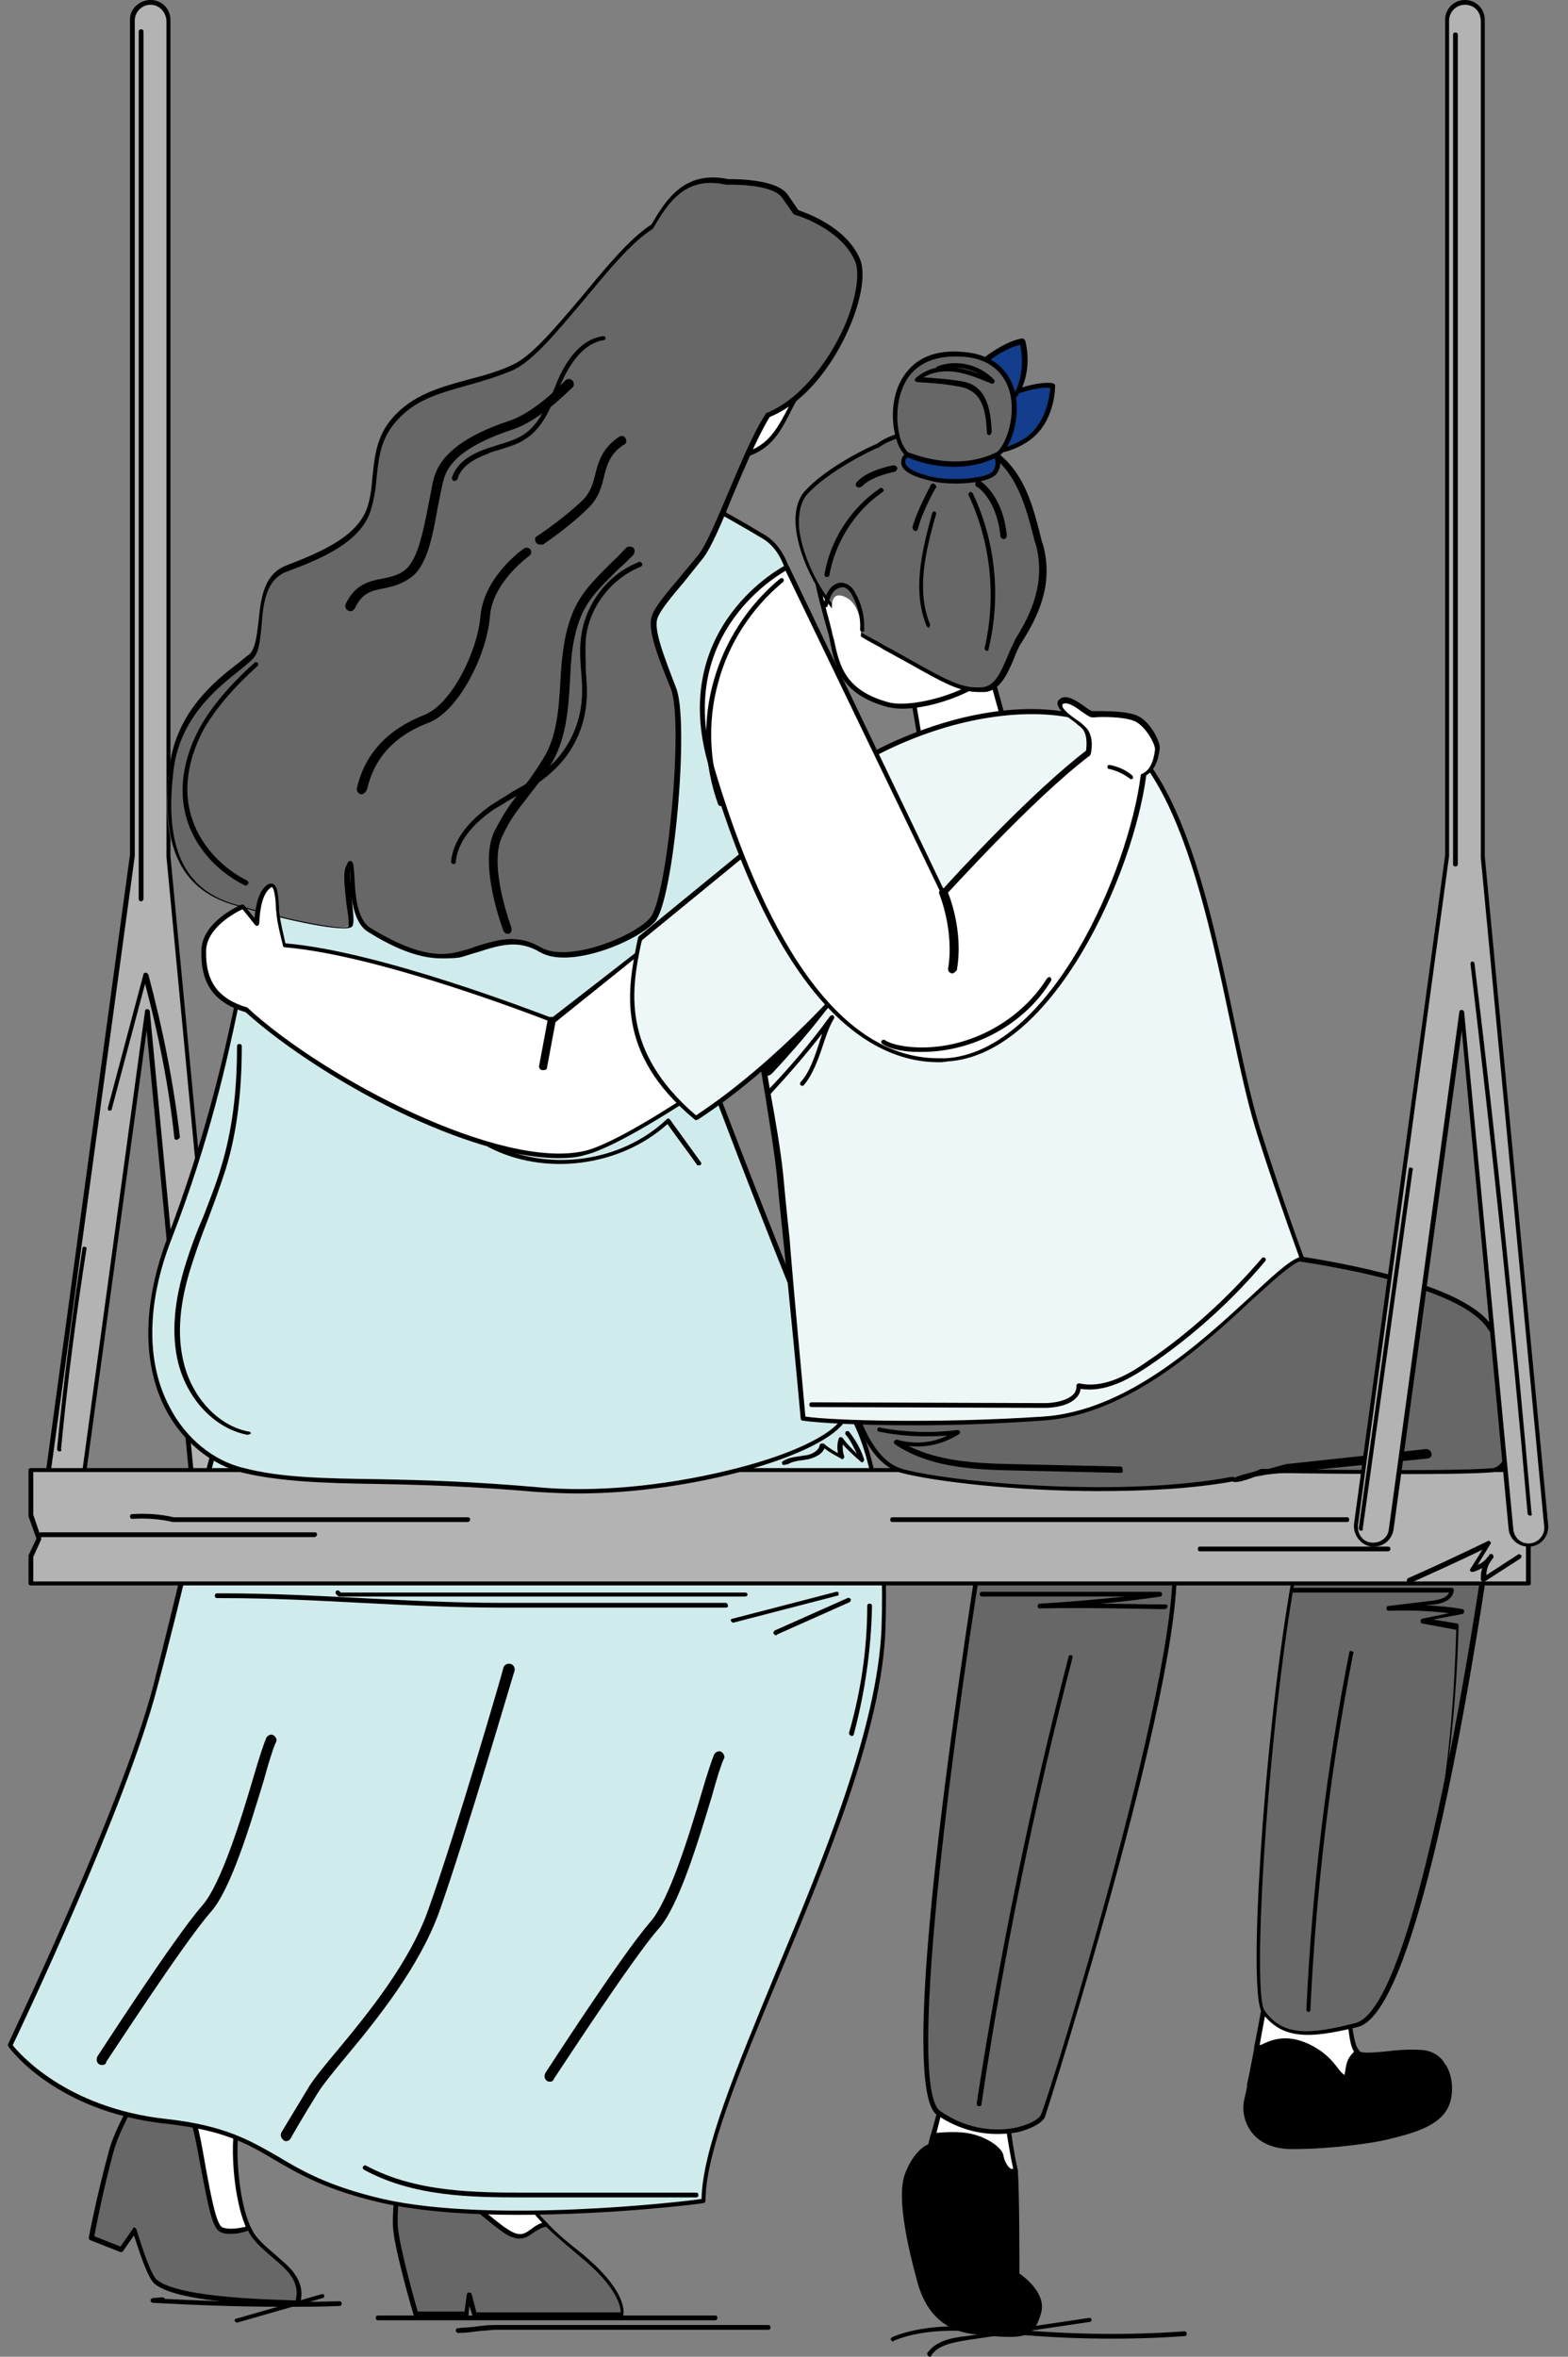 <svg xmlns="http://www.w3.org/2000/svg" xmlns:xlink="http://www.w3.org/1999/xlink" id="Layer_1" x="0px" y="0px" viewBox="0 0 197.8 297.3" style="enable-background:new 0 0 197.8 297.3;" xml:space="preserve"><rect x="0" y="0" width="197.8" height="297.3" fill="#808080" stroke="none"/><style type="text/css">	.st0{fill:#FFFFFF;}	.st1{fill:#B3B3B3;}	.st2{fill:#676767;}	.st3{fill:#FFBE91;}	.st4{clip-path:url(#SVGID_3_);}	.st5{clip-path:url(#SVGID_7_);}	.st6{fill:#EEF7F7;}	.st7{fill:#133D8D;}</style><g>	<g>		<g>			<path class="st0" d="M164.8,258.5c2.8,1.3,3.4,2.5,4.5,3.5c1,0.9,0.3-1.3,1.3-2.4c0.2-0.2,0.4-0.4,0.6-0.6    c-0.8-1-0.8-3.5-1.2-5.9c-0.5-3-9.8-3.2-10.6,0.7c0,0-0.4,2.2-0.9,4.8C159.4,258.1,162.4,257.4,164.8,258.5z"></path>			<path d="M169.7,262.5c-0.2,0-0.4-0.2-0.6-0.3c-0.3-0.2-0.5-0.5-0.7-0.8c-0.7-0.8-1.6-1.7-3.7-2.7c-2.5-1.1-5.6-0.2-6.1,0    c-0.1,0-0.2,0-0.3-0.1c-0.1-0.1-0.1-0.2-0.1-0.3c0.5-2.5,0.9-4.8,0.9-4.8c0.4-2.2,3.3-3.2,6-3.1c2.3,0,4.8,0.8,5.1,2.5    c0.1,0.7,0.2,1.4,0.3,2.1c0.2,1.5,0.4,3,0.9,3.6c0.1,0.1,0.1,0.3,0,0.4c-0.2,0.2-0.4,0.4-0.6,0.6c-0.4,0.4-0.5,1.1-0.5,1.7    c-0.1,0.5-0.1,0.9-0.4,1C169.8,262.5,169.7,262.5,169.7,262.5z M169.7,261.9L169.7,261.9L169.7,261.9z M161.9,257.6    c1,0,2,0.2,3,0.6l0,0c2.2,1,3.1,2,3.9,2.8c0.2,0.3,0.5,0.5,0.7,0.7c0.1,0.1,0.1,0.1,0.1,0.1c0-0.1,0.1-0.4,0.1-0.5    c0.1-0.6,0.2-1.4,0.7-2c0.1-0.2,0.3-0.3,0.4-0.5c-0.5-0.8-0.6-2.1-0.8-3.7c-0.1-0.7-0.2-1.4-0.3-2.1c-0.2-1.1-2.1-2-4.6-2    c-2.4,0-5.1,0.8-5.4,2.7l0,0c0,0-0.4,2-0.8,4.3C159.5,257.9,160.6,257.6,161.9,257.6z"></path>		</g>		<g>			<path class="st0" d="M122.6,269.6c2.2,0.6,3.7,1.8,3.8,2.6c0.1,0.7,0.7,1.8,1.3,1.8c0.2,0,0.3,0,0.5,0c0-0.3-0.1-0.5-0.1-0.6    c-0.3-1.2-0.9-4.5-0.9-5.1s-7.9-2.8-8.8-1.7l-0.8,2.9C118.8,269.4,121,269.2,122.6,269.6z"></path>			<path d="M127.7,274.3c-0.1,0-0.1,0-0.1,0c-0.8-0.1-1.5-1.3-1.5-2.1c0-0.6-1.5-1.8-3.6-2.3l0,0c-1.5-0.4-3.7-0.2-4.8-0.1    c-0.1,0-0.2,0-0.2-0.1c-0.1-0.1-0.1-0.2-0.1-0.3l0.8-2.9c0,0,0-0.1,0-0.1c0.9-1.1,6.1,0.4,7.5,0.8c1.8,0.6,1.8,0.9,1.8,1.1    c0,0.6,0.5,3.8,0.8,5c0,0.1,0.1,0.3,0.1,0.7c0,0.2-0.1,0.3-0.2,0.3C128,274.3,127.8,274.3,127.7,274.3z M122.6,269.4    c2.1,0.5,3.9,1.8,4,2.8c0.1,0.7,0.7,1.6,1,1.6c0.1,0,0.1,0,0.2,0c0-0.2,0-0.2,0-0.3c-0.3-1.2-0.8-4.3-0.9-5.1    c-0.5-0.5-5.2-1.9-7.4-1.8c-0.5,0-0.7,0.1-0.8,0.2l-0.6,2.4C119.3,269.1,121.2,269,122.6,269.4L122.6,269.4z"></path>		</g>		<g>			<path d="M128.3,287.1c0,0,0.1-10.3-0.2-13.1c-0.2,0-0.4,0-0.5,0c-0.5,0-1.2-1.1-1.3-1.8c-0.1-0.7-1.6-2-3.8-2.6    c-1.5-0.4-3.7-0.2-4.9-0.1l-0.3,1.3c0,0-1.8,0.5-3,3.8c-1.2,3.3,1.2,11.8,1.6,13.1c0.3,1.3,1.5,6,7.4,6.5    c5.9,0.5,6.8,0.4,7.7-2.2C131.8,289.3,128.3,287.1,128.3,287.1z"></path>			<path d="M127.3,294.8c-1,0-2.3-0.1-4-0.3c-4-0.3-6.5-2.6-7.6-6.7l-0.1-0.4c-2.2-8.1-2-11.5-1.5-13c1-2.8,2.5-3.7,3-3.9l0.3-1.2    c0-0.1,0.1-0.2,0.2-0.2c1.2-0.1,3.4-0.3,5,0.1c2.1,0.5,3.9,1.8,4,2.8c0.1,0.7,0.7,1.6,1,1.6c0.1,0,0.3,0,0.5,0    c0.1,0,0.2,0,0.2,0.1c0.1,0,0.1,0.1,0.1,0.2c0.2,2.6,0.2,11.6,0.2,12.9c0.7,0.5,3.5,2.6,2.7,5.1    C130.6,294.2,129.8,294.8,127.3,294.8z M117.9,269.8l-0.3,1.1c0,0.1-0.1,0.2-0.2,0.2c0,0-1.6,0.5-2.8,3.6    c-0.5,1.4-0.7,4.7,1.5,12.6l0.1,0.4c0.4,1.4,1.5,5.8,7.1,6.2c6,0.5,6.6,0.4,7.4-2c0.8-2.4-2.5-4.6-2.6-4.6    c-0.1-0.1-0.1-0.1-0.1-0.2c0-0.1,0.1-9.7-0.2-12.8c-0.1,0-0.2,0-0.3,0c-0.8-0.1-1.5-1.3-1.5-2.1c0-0.6-1.5-1.8-3.6-2.3    C121.1,269.5,119.1,269.7,117.9,269.8z"></path>		</g>		<g>			<path class="st1" d="M29.2,192.4l-8-84.4V2.5c0-1.2-1-2.2-2.2-2.2s-2.2,1-2.2,2.2v105.4L5.2,192.3c-0.2,1.2,0.7,2.4,1.9,2.5    c0.1,0,0.2,0,0.3,0c1.1,0,2.1-0.8,2.2-1.9l8.9-65.3l6.2,65.2c0.1,1.2,1.2,2.1,2.4,2C28.4,194.7,29.3,193.6,29.2,192.4z"></path>			<path d="M7.4,195.1c-0.1,0-0.2,0-0.3,0c-0.7-0.1-1.3-0.4-1.7-1c-0.4-0.5-0.6-1.2-0.5-1.9l11.5-84.4l0-105.4C16.4,1.1,17.6,0,19,0    c1.4,0,2.5,1.1,2.5,2.5V108l8,84.4c0,0,0,0,0,0c0.1,1.4-0.9,2.6-2.3,2.7c-1.4,0.1-2.6-0.9-2.7-2.3L18.5,130l-8.6,62.9    C9.8,194.2,8.7,195.1,7.4,195.1z M19,0.6c-1.1,0-2,0.9-2,2v105.4L5.5,192.3c-0.1,0.5,0.1,1,0.4,1.4c0.3,0.4,0.8,0.7,1.3,0.8    c1.1,0.1,2.1-0.6,2.2-1.7l8.9-65.3c0-0.1,0.1-0.2,0.3-0.2c0.1,0,0.3,0.1,0.3,0.3l6.2,65.2c0.1,1.1,1.1,1.9,2.1,1.8    c1.1-0.1,1.9-1.1,1.8-2.1v0l-8-84.4l0-105.5C20.9,1.4,20,0.6,19,0.6z"></path>		</g>		<g>			<path class="st2" d="M73.3,284.4c-1.5-1.2-3-2.5-4.4-3.9c-2,0.3-2.3,2.2-4.4,1.3c-2.4-1.1-6.5-6.3-10.9-6.1    c-1.8,0.1-2.9,0.7-3.6,1.4c-0.1,1.5-0.2,3-0.1,4c0.2,2.7,2.6,10.8,2.6,10.8h6.3l0.3-2.4l0.8,2.4h18.6    C78.5,292,79.2,289.2,73.3,284.4z"></path>			<path d="M78.5,292.3H59.9c-0.1,0-0.2-0.1-0.3-0.2l-0.4-1.2l-0.1,1.2c0,0.1-0.1,0.2-0.3,0.2h-6.3c-0.1,0-0.2-0.1-0.3-0.2    c-0.1-0.3-2.4-8.2-2.6-10.9c-0.1-1,0-2.3,0.1-4c0-0.1,0-0.1,0.1-0.2c0.9-0.9,2.1-1.4,3.7-1.5c3-0.2,5.9,2.2,8.3,4.1    c1.1,0.9,2,1.6,2.8,2c1.1,0.5,1.6,0.1,2.3-0.4c0.5-0.4,1.1-0.8,1.9-0.9c0.1,0,0.2,0,0.2,0.1c1.3,1.4,2.9,2.7,4.3,3.8l0,0    c6,4.9,5.4,7.7,5.3,7.9C78.8,292.2,78.6,292.3,78.5,292.3z M60.1,291.7h18.2c0-0.7-0.4-3.2-5.2-7.1l0,0c-1.4-1.2-2.9-2.4-4.3-3.8    c-0.6,0.1-1.1,0.5-1.5,0.8c-0.7,0.5-1.5,1.1-2.9,0.4c-0.8-0.4-1.8-1.2-2.9-2.1c-2.2-1.8-5-4.1-7.9-4c-1.4,0.1-2.6,0.5-3.3,1.2    c-0.1,1.7-0.2,3-0.1,3.9c0.2,2.4,2.1,9.3,2.5,10.6h5.9l0.3-2.2c0-0.1,0.1-0.2,0.3-0.2c0.1,0,0.3,0.1,0.3,0.2L60.1,291.7z"></path>		</g>		<g>			<path class="st0" d="M53.6,275.8c4.3-0.2,8.5,4.9,10.9,6.1c2.1,1,2.5-0.9,4.4-1.3c-1.8-1.9-3.3-4-3.7-6.4    c-0.7-4.1-2.2-10.3-5.9-11.4c-3.7-1-8.1,1.4-8.3,4.4c-0.1,2.1-0.8,6.4-1.1,9.9C50.7,276.5,51.8,275.9,53.6,275.8z"></path>			<path d="M65.5,282.4c-0.3,0-0.7-0.1-1.2-0.3c-0.8-0.4-1.8-1.2-2.9-2.1c-2.2-1.8-5-4.1-7.9-4l0,0c-1.5,0.1-2.6,0.5-3.4,1.3    c-0.1,0.1-0.2,0.1-0.3,0.1c-0.1,0-0.2-0.2-0.2-0.3c0.1-1.6,0.4-3.4,0.6-5c0.2-1.9,0.5-3.8,0.5-4.9c0-1.2,0.8-2.4,2.1-3.4    c1.9-1.4,4.4-1.8,6.5-1.2c2.9,0.8,4.9,4.7,6.1,11.6c0.3,2,1.5,4.1,3.6,6.2c0.1,0.1,0.1,0.2,0.1,0.3c0,0.1-0.1,0.2-0.2,0.2    c-0.7,0.1-1.2,0.5-1.7,0.8C66.8,282,66.3,282.4,65.5,282.4z M53.9,275.5c2.9,0,5.7,2.3,8,4.1c1.1,0.9,2,1.6,2.8,2    c1.1,0.5,1.6,0.1,2.3-0.4c0.4-0.3,0.8-0.6,1.4-0.8c-2-2.1-3.1-4.1-3.4-6.2c-1.1-6.6-3-10.4-5.6-11.1c-2-0.6-4.3-0.1-6.1,1.2    c-1.1,0.8-1.8,1.9-1.8,2.9c0,1.2-0.3,3-0.5,4.9c-0.2,1.4-0.4,2.9-0.5,4.3c0.8-0.6,1.9-0.9,3.2-1l0,0    C53.7,275.5,53.8,275.5,53.9,275.5z"></path>		</g>		<g>			<path class="st2" d="M36.9,287c-1.2-1.7-4.4-3.7-5.3-5.5c-0.1-0.1-0.1-0.2-0.2-0.4c-1,0.3-2.3,0.6-3.4,0.2    c-1.8-0.6-2.5-13-4.2-15c-1.3-1.5-4.6-2.4-6.1-2.7c-1.6,2.7-3.2,5.6-3.8,7.9c-1.5,5.6-2.5,10.8-2.5,10.8l3.8,1.5l1.7-2.5    c0,0,1.7,5.8,2.7,6.6c3.2,2.6,17.9,2.6,17.9,2.6S38.2,288.9,36.9,287z"></path>			<path d="M37.5,290.8c-0.6,0-14.8,0-18-2.7c-0.9-0.7-2.1-4.6-2.6-6.1l-1.4,2c-0.1,0.1-0.2,0.1-0.3,0.1l-3.8-1.5    c-0.1,0-0.2-0.2-0.2-0.3c0-0.1,1-5.3,2.5-10.8c0.5-2,1.8-4.7,3.8-8c0.1-0.1,0.2-0.2,0.3-0.1c1.8,0.4,4.9,1.2,6.3,2.8    c0.9,1,1.4,4.2,2,7.6c0.6,3.2,1.3,7.1,2.1,7.3c1,0.3,2.3,0.1,3.2-0.2c0.1,0,0.3,0,0.3,0.2c0.1,0.1,0.1,0.2,0.2,0.4    c0.5,0.9,1.6,1.9,2.8,2.9c1,0.9,2,1.7,2.5,2.5c1.4,2,0.6,3.7,0.6,3.8C37.7,290.7,37.6,290.8,37.5,290.8z M16.9,281    C16.9,281,16.9,281,16.9,281c0.2,0,0.2,0.1,0.3,0.2c0.7,2.3,1.9,5.9,2.6,6.4c2.9,2.4,15.7,2.5,17.5,2.6c0.1-0.4,0.4-1.7-0.6-3.1    l0,0c-0.5-0.8-1.5-1.6-2.4-2.4c-1.2-1-2.4-2.1-2.9-3.1c0-0.1-0.1-0.1-0.1-0.2c-1,0.3-2.3,0.5-3.3,0.2c-1.1-0.3-1.6-3.2-2.5-7.8    c-0.6-3.2-1.1-6.4-1.9-7.3c-1.2-1.4-4.3-2.2-5.7-2.6c-1.9,3.2-3.1,5.7-3.6,7.6c-1.3,4.8-2.2,9.5-2.4,10.6l3.3,1.3l1.6-2.3    C16.7,281.1,16.8,281,16.9,281z"></path>		</g>		<g>			<path class="st0" d="M23.8,266.3c1.7,2,2.4,14.5,4.2,15c1.1,0.3,2.4,0.1,3.4-0.2c-1.8-4-2.3-12.8-0.8-15c1.5-2.3,3.3-4.6,2.8-5.2    c-0.5-0.7-8.2-8.3-11-4.3c0,0-2.4,3.2-4.7,7C19.2,263.9,22.5,264.8,23.8,266.3z"></path>			<path d="M29.1,281.8c-0.4,0-0.8,0-1.2-0.2c-1.1-0.3-1.6-3.2-2.5-7.8c-0.6-3.2-1.1-6.4-1.9-7.3l0,0c-1.3-1.5-4.6-2.3-5.9-2.6    c-0.1,0-0.2-0.1-0.2-0.2c0-0.1,0-0.2,0-0.3c2.3-3.8,4.7-7,4.8-7c0.6-0.8,1.4-1.3,2.4-1.3c0,0,0,0,0.1,0c3.6,0,8.6,5.1,8.9,5.5    c0.5,0.7-0.4,2-2,4.3c-0.3,0.4-0.5,0.8-0.8,1.2c-1.4,2.2-1,10.9,0.8,14.8c0,0.1,0,0.2,0,0.2c0,0.1-0.1,0.1-0.2,0.2    C30.8,281.6,30,281.8,29.1,281.8z M24,266.1c0.9,1,1.4,4.2,2,7.6c0.6,3.2,1.3,7.1,2.1,7.3c0.9,0.3,2,0.1,2.9-0.1    c-1.8-4.2-2.2-12.7-0.7-15c0.3-0.4,0.5-0.8,0.8-1.2c1-1.4,2.3-3.3,2-3.7c-0.3-0.4-5.2-5.3-8.5-5.3c0,0,0,0,0,0    c-0.9,0-1.5,0.4-2,1c0,0-2.3,3.1-4.5,6.7C19.9,263.8,22.7,264.7,24,266.1L24,266.1z"></path>		</g>		<g>			<path class="st2" d="M124.6,190.1c0,0-12.1,72.5-6.2,76.5c5.9,4,12.4,2,13.1,0.4c0.7-1.5,18.9-59.6,16.4-71.6    C145.5,183.4,127.7,187.2,124.6,190.1z"></path>			<path d="M125.8,269.2c-2.1,0-4.8-0.5-7.6-2.4c-2.5-1.7-2.3-15.2,0.8-40c2.3-18.4,5.3-36.6,5.3-36.8c0-0.1,0-0.1,0.1-0.2    c2.2-2,10.6-4.2,16.8-2.2c3.9,1.2,6.2,3.8,7,7.7c2.6,12.3-16.2,71.3-16.4,71.8c-0.3,0.6-1.4,1.3-2.8,1.7    C128.5,269,127.3,269.2,125.8,269.2z M124.9,190.2c-4.2,25-10.8,73-6.3,76.1c4.6,3.2,9.1,2.3,10.3,1.9c1.4-0.4,2.2-1,2.4-1.4    c1.1-2.3,18.8-59.7,16.4-71.4c-0.8-3.6-3-6.1-6.6-7.3C135.2,186.3,127,188.4,124.9,190.2z"></path>		</g>		<g>			<path class="st0" d="M124.1,81.8l3.1,11.2l-10.7,2.8c0,0-1.7-10.3-2.2-12.3C113.9,81.6,120.1,77.9,124.1,81.8z"></path>			<path d="M116.5,96c-0.1,0-0.1,0-0.2,0c-0.1,0-0.1-0.1-0.1-0.2c0-0.1-1.7-10.3-2.2-12.2c-0.2-0.9,0.6-2,2.1-2.8    c2.2-1.2,5.6-1.7,8.2,0.8c0,0,0.1,0.1,0.1,0.1l3.1,11.2c0,0.1,0,0.1,0,0.2c0,0.1-0.1,0.1-0.2,0.1L116.5,96    C116.5,96,116.5,96,116.5,96z M119.9,80.3c-1.3,0-2.5,0.4-3.5,0.9c-1.2,0.7-1.9,1.6-1.8,2.2c0.4,1.8,1.8,10.2,2.1,12l10.1-2.7    l-3-10.8C122.6,80.8,121.2,80.3,119.9,80.3z"></path>		</g>		<path class="st3" d="M87.3,53.4c0,0-2.9,5.5-4,8.1c-1.1,2.6-12.7-4.2-12.7-4.2s6.5-6.1,7-9.1C78.2,45.2,87.8,51.4,87.3,53.4z"></path>		<g>			<defs>				<path id="SVGID_1_" d="M106.5,177c0,0,5.8,5.6,5,28.3c-0.8,22.7-22.7,58.6-22.7,72.3c0,0-25.8,3.4-40.5,0s-13.4-8.5-27.4-10.1     C7,266,1.3,258,1.3,258s14.2-29.4,18.3-45.2s7.7-33,9.3-35.6C30.4,174.6,84.1,156.2,106.5,177z"></path>			</defs>			<defs>				<path id="SVGID_2_" d="M65.3,279.4c-6,0-12.2-0.4-17.1-1.5c-7-1.6-10.4-3.6-13.5-5.4c-3.5-2.1-6.5-3.8-13.8-4.6     c-13.9-1.5-19.8-9.6-19.8-9.7C1,258.1,1,258,1,257.9c0.1-0.3,14.2-29.6,18.3-45.1c1.5-5.9,3-12.1,4.3-17.5     c2.2-9.2,4-16.5,5-18.2c0.8-1.5,14.5-6.6,30.5-9c15-2.2,35.5-2.5,47.5,8.7c0,0,0,0,0,0c0.1,0.1,1.5,1.5,2.9,5.8     c1.2,3.9,2.6,11,2.2,22.8c-0.4,12.6-7.3,29.2-13.4,43.8c-5,12-9.3,22.4-9.3,28.4c0,0.1-0.1,0.3-0.2,0.3     C88.6,278,77.2,279.4,65.3,279.4z M1.6,258c0.8,1,6.7,7.9,19.3,9.3c7.4,0.8,10.6,2.7,14.1,4.7c3,1.8,6.4,3.8,13.3,5.4     c13.7,3.1,37.5,0.4,40.2,0c0.1-6.2,4.4-16.5,9.3-28.4c6.1-14.6,12.9-31.1,13.4-43.6c0.4-11.6-1-18.7-2.2-22.5     c-1.3-4.1-2.7-5.6-2.8-5.6c-6.5-6.1-20-12.5-47-8.5c-16.3,2.4-29.4,7.5-30.1,8.7c-0.9,1.6-2.8,9.2-4.9,18     c-1.3,5.4-2.8,11.6-4.4,17.5C15.9,227.9,2.7,255.7,1.6,258z"></path>			</defs>			<use xlink:href="#SVGID_1_" style="overflow:visible;fill:#D0EBEB;"></use>			<use xlink:href="#SVGID_2_" style="overflow:visible;"></use>			<clipPath id="SVGID_3_">				<use xlink:href="#SVGID_1_" style="overflow:visible;"></use>			</clipPath>			<clipPath id="SVGID_4_" class="st4">				<use xlink:href="#SVGID_2_" style="overflow:visible;"></use>			</clipPath>		</g>		<g>			<path class="st2" d="M189.4,183.1c0,0-8.7,69.9-18.2,72.4c-6.1,1.6-9.4,1.6-11.8-1.7c-2.4-3.3,2.3-65.2,8.6-69.6    C174.2,179.7,188.4,179.6,189.4,183.1z"></path>			<path d="M165,256.7c-2.5,0-4.3-0.8-5.8-2.8c-1.8-2.5,0.2-33.5,3.4-52.7c1.7-10.2,3.5-16,5.3-17.3c4.9-3.5,14.9-4.5,19.5-2.8    c1.3,0.5,2.1,1.1,2.3,1.9c0,0,0,0.1,0,0.1c-0.4,2.9-8.8,70.1-18.4,72.6C168.8,256.3,166.7,256.7,165,256.7z M181.7,180.9    c-4.7,0-10.3,1.2-13.6,3.5c-1.2,0.8-3,4.4-5.1,16.9c-3.3,20.1-5,50.1-3.5,52.3c2.3,3.3,5.7,3.1,11.5,1.6    c9.1-2.4,17.7-69.7,18-72.1c-0.2-0.6-0.9-1.1-1.9-1.5C185.8,181.1,183.8,180.9,181.7,180.9z"></path>		</g>		<g>			<polygon class="st1" points="192.8,199.8 3.9,199.8 3.9,196.3 4.9,194.1 3.9,191.2 3.9,185.4 192.8,185.4    "></polygon>			<path d="M192.8,200H3.9c-0.2,0-0.3-0.1-0.3-0.3v-3.4c0,0,0-0.1,0-0.1l1-2.1l-1-2.8c0,0,0-0.1,0-0.1v-5.7c0-0.2,0.1-0.3,0.3-0.3    h188.9c0.2,0,0.3,0.1,0.3,0.3v14.3C193.1,199.9,193,200,192.8,200z M4.2,199.5h188.3v-13.8H4.2v5.4l1,2.9c0,0.1,0,0.1,0,0.2    l-1,2.2V199.5z"></path>		</g>		<g>			<defs>				<path id="SVGID_5_" d="M56.4,57.5c12.2-4.5,27.5,2.8,39.9,10.3S87.8,131,87.8,131s15.4,41.1,18.7,46c3.3,4.9-21,12.4-38.8,10.8     c-17.9-1.6-28.4-0.3-36.9-2.4c-8.5-2.1-15.7-12.8-9.4-29.2s8.2-29.1,9.4-33.4C31.9,118.6,43.5,62.2,56.4,57.5z"></path>			</defs>			<defs>				<path id="SVGID_6_" d="M72.9,188.4c-1.8,0-3.6-0.1-5.3-0.2c-8-0.7-14.4-0.9-20-1c-6.8-0.1-12.2-0.3-16.9-1.4c-4.1-1-7.7-4-9.8-8     c-3-5.8-2.9-13.4,0.2-21.6c4.8-12.6,7.1-22.9,8.4-29c0.4-1.9,0.7-3.3,1-4.3c0.1-0.5,0.4-1.6,0.8-3.3C40.2,81,48.6,60,56.3,57.2     c12.9-4.7,29.1,3.6,40.2,10.3c12.4,7.5-7.2,60.1-8.4,63.5c0.8,2.3,15.5,41.1,18.6,45.8c0.5,0.7,0.5,1.5,0,2.3     C104.1,183.6,87.4,188.4,72.9,188.4z M56.4,57.5l0.1,0.3c-7.5,2.7-15.8,23.6-24.7,61.9c-0.4,1.7-0.7,2.8-0.8,3.3     c-0.3,1-0.6,2.5-1,4.3c-1.3,6.2-3.5,16.5-8.4,29.1c-3.1,8-3.2,15.5-0.2,21.1c2,3.9,5.5,6.8,9.4,7.7c4.6,1.2,10,1.3,16.8,1.4     c5.7,0.1,12.1,0.3,20.1,1c7.1,0.7,15.9-0.1,24.1-2.1c7.6-1.8,13.1-4.4,14.4-6.6c0.4-0.6,0.4-1.2,0-1.7     c-3.3-4.9-18.1-44.4-18.7-46.1c0-0.1,0-0.1,0-0.2c0.1-0.1,5.3-14.1,9-28.8c4.8-19.3,4.7-31.1-0.2-34.1     c-11-6.6-27-14.9-39.7-10.3L56.4,57.5z"></path>			</defs>			<use xlink:href="#SVGID_5_" style="overflow:visible;fill:#D0EBEB;"></use>			<use xlink:href="#SVGID_6_" style="overflow:visible;"></use>			<clipPath id="SVGID_7_">				<use xlink:href="#SVGID_5_" style="overflow:visible;"></use>			</clipPath>			<clipPath id="SVGID_8_" class="st5">				<use xlink:href="#SVGID_6_" style="overflow:visible;"></use>			</clipPath>		</g>		<g>			<path class="st2" d="M187.8,167.3c-4.3-6.1-25.7-8.8-27-8.9c-1.1-2.3-2.1-4.5-2.8-6.3c-4.2,0.9-12.8,8.8-28.3,9.8    c-13.9,0.9-21.8,0-24.8-0.5c1,11,3,22.7,8.9,24.3c6.5,1.8,27.9,3.6,41.7,1c0.1,0.6,3.8-1,3.8-1s24.4,0.4,29.1-0.1    C191.8,185.1,192.3,173.6,187.8,167.3z"></path>			<path d="M138.6,188.1c-10.4,0-20.7-1.2-24.9-2.3c-6.4-1.8-8.2-14.8-9.1-24.5c0-0.1,0-0.2,0.1-0.2c0.1-0.1,0.2-0.1,0.2-0.1    c2.8,0.4,10.7,1.4,24.8,0.5c10.8-0.7,18.2-4.7,23.2-7.4c2.1-1.2,3.8-2.1,5.1-2.4c0.1,0,0.3,0,0.3,0.2c0.6,1.7,1.6,3.7,2.7,6.2    c1.1,0.1,6.5,0.8,12.3,2.2c8,1.9,12.9,4.2,14.8,6.8l0,0c3.4,4.9,4.1,13,2.4,16.8c-0.5,1.1-1.2,1.7-2,1.8    c-4.5,0.5-27.7,0.1-29.1,0.1c-1,0.5-3.3,1.4-3.9,1.1c0,0,0,0-0.1,0C150.4,187.8,144.5,188.1,138.6,188.1z M105.2,161.6    c1.3,14.7,4.2,22.4,8.6,23.7c6.6,1.8,27.9,3.6,41.6,1c0.1,0,0.2,0,0.2,0c0,0,0.1,0.1,0.1,0.1c0.4,0.1,2-0.5,3.4-1.1    c0,0,0.1,0,0.1,0c0.2,0,24.4,0.4,29.1-0.1c0.8-0.1,1.3-0.9,1.6-1.5c2-4.3,0.4-12.4-2.3-16.2c-4.2-6.1-25.9-8.7-26.8-8.8    c-0.1,0-0.2-0.1-0.2-0.2c-1.2-2.4-2.1-4.4-2.7-6.1c-1.2,0.3-2.8,1.2-4.7,2.2c-5,2.7-12.5,6.8-23.4,7.5    C116.2,162.9,108.3,162.1,105.2,161.6z M155.8,186.5C155.8,186.5,155.8,186.5,155.8,186.5C155.8,186.5,155.8,186.5,155.8,186.5z"></path>		</g>		<g>			<path class="st6" d="M131.6,179c15.5-1,28.5-19.3,32.7-20.2c-2.1-5.7-4.5-12.9-5.7-16.8c-3.8-12.3-6.4-40.5-17-48.9    s-38.3,0.5-45.2,15.1c-4.7,10,1,29.1,2,40.1c0.4,3.8,2.4,23.9,3,30.6C104.4,179.4,117.7,179.9,131.6,179z"></path>			<path d="M115.5,179.8c-7,0-12.5-0.3-14.3-0.6c-0.1,0-0.2-0.1-0.2-0.3c-0.4-4.5-1.4-15-2.2-22.6c-0.4-3.7-0.7-6.8-0.8-8    c-0.3-2.9-0.9-6.5-1.5-10.3c-1.8-10.6-3.9-22.6-0.4-30c4.2-9,15.9-15.2,25.5-17.5c8.5-2,15.8-1.1,20.1,2.3    c7.8,6.2,11.3,23,14.1,36.4c1,4.8,2,9.3,3,12.7c1.2,3.8,3.5,10.9,5.7,16.8c0,0.1,0,0.2,0,0.2c0,0.1-0.1,0.1-0.2,0.1    c-1.3,0.3-3.5,2.4-6.4,5c-6.2,5.8-15.7,14.5-26.3,15.2l0,0C125.9,179.6,120.4,179.8,115.5,179.8z M101.6,178.7    c3.4,0.5,16.4,0.9,30,0l0,0c10.5-0.7,19.8-9.3,26-15c2.8-2.6,4.9-4.6,6.3-5.1c-2.1-5.8-4.5-12.8-5.6-16.5c-1-3.3-2-7.9-3-12.7    c-2.8-13.3-6.3-30-13.9-36.1c-4.1-3.3-11.3-4.1-19.6-2.2c-9.5,2.2-21,8.4-25.1,17.2c-3.4,7.2-1.3,19.1,0.5,29.6    c0.7,3.8,1.3,7.4,1.6,10.3c0.1,1.2,0.4,4.3,0.8,8C100.2,163.8,101.2,174.1,101.6,178.7z M131.6,179L131.6,179L131.6,179z"></path>		</g>		<g>			<path class="st7" d="M123.2,55.7c0,0,1.2-5,5-6.2c3.3-1.1,4.5-0.7,4.5-0.7s0,4.4-3.2,6.7C126.4,57.6,122,57.5,123.2,55.7z"></path>			<path d="M124.6,57.3c-0.7,0-1.3-0.2-1.6-0.5c-0.2-0.2-0.5-0.6,0-1.3c0.2-0.6,1.5-5.1,5.2-6.4c3.3-1.1,4.7-0.8,4.7-0.7    c0.1,0,0.2,0.1,0.2,0.3c0,0.2,0,4.6-3.3,6.9C128.1,56.8,126.1,57.3,124.6,57.3z M132.1,48.9c-0.6,0-1.8,0.1-3.8,0.8    c-3.6,1.2-4.8,6-4.8,6.1c0,0,0,0.1,0,0.1c-0.3,0.4-0.1,0.6-0.1,0.6c0.6,0.6,3.5,0.4,6-1.3c2.6-1.8,3-5.3,3.1-6.2    C132.4,48.9,132.3,48.9,132.1,48.9z M123.2,55.7L123.2,55.7L123.2,55.7z"></path>		</g>		<g>			<path class="st7" d="M121.6,52.5c0,0-0.1-5.1,3.1-7.4c2.9-2,4.2-1.9,4.2-1.9s1.2,4.3-1.3,7.3C125.1,53.5,120.8,54.6,121.6,52.5z"></path>			<path d="M122.4,53.8c-0.3,0-0.5-0.1-0.7-0.2c-0.2-0.1-0.6-0.5-0.3-1.3c0-0.6,0-5.3,3.3-7.6c2.9-2,4.3-2,4.3-2    c0.1,0,0.2,0.1,0.3,0.2c0.1,0.2,1.2,4.4-1.3,7.5C126.2,52.6,123.8,53.8,122.4,53.8z M128.7,43.5c-0.5,0.1-1.7,0.4-3.8,1.9    c-3.1,2.1-3,7.1-3,7.1c0,0,0,0.1,0,0.1c-0.2,0.5,0,0.6,0.1,0.6c0.7,0.4,3.5-0.5,5.5-2.9C129.4,47.8,128.9,44.4,128.7,43.5z"></path>		</g>		<g>			<path class="st0" d="M98.2,31c0,0,7,3.6,6.6,9.2c-0.2,2.8-2.2,6.3-4.3,9.9c-2.2,3.6-2.9,7.8-10,7.8c-3.7,0-12.5-5.3-12.8-10.5    c-0.3-5.2,1.1-10.5,4.4-13.5C85.3,30.7,93.6,24.5,98.2,31z"></path>			<path d="M90.5,58.1C90.5,58.1,90.5,58.1,90.5,58.1c-4,0-12.8-5.4-13.1-10.8c-0.3-5.7,1.4-10.8,4.5-13.8c1.6-1.5,7-6.2,11.8-5.7    c1.9,0.2,3.5,1.1,4.7,2.9c0.7,0.4,7.1,4,6.7,9.5c-0.2,2.8-2.1,6.2-4.4,10c-0.4,0.6-0.7,1.2-1,1.8C98.1,55.2,96.5,58.1,90.5,58.1z     M93,28.4c-4.4,0-9.3,4.3-10.7,5.6c-3,2.8-4.6,7.8-4.3,13.3c0.3,5,8.8,10.2,12.5,10.2c0,0,0,0,0.1,0c5.7,0,7.1-2.8,8.7-5.8    c0.3-0.6,0.6-1.2,1-1.8c2.2-3.6,4.1-7.1,4.3-9.7c0.3-5.3-6.4-8.9-6.5-9c0,0-0.1-0.1-0.1-0.1c-1.1-1.6-2.6-2.5-4.3-2.7    C93.4,28.4,93.2,28.4,93,28.4z"></path>		</g>		<g>			<path class="st0" d="M111.6,60.9c0,0-7.7,1.7-8.8,7.2c-0.6,2.7,0.5,6.7,1.6,10.7c1.1,4.1,0.8,8.3,7.6,10.1    c3.6,1,13.5-1.8,15.1-6.8c1.6-5,1.6-10.4-0.7-14.2S117.7,55.9,111.6,60.9z"></path>			<path d="M113.8,89.4c-0.7,0-1.3-0.1-1.8-0.2c-5.9-1.6-6.6-4.9-7.3-8.3c-0.1-0.7-0.3-1.3-0.5-2c-1.2-4.3-2.2-8.1-1.6-10.8    c1.1-5.4,8.1-7.2,9-7.4c1.6-1.3,3.4-1.8,5.3-1.5c4.8,0.8,8.8,6.8,9.9,8.6c2.2,3.6,2.5,9,0.7,14.4    C125.9,86.6,118.2,89.4,113.8,89.4z M115.7,59.6c-1.4,0-2.7,0.5-3.9,1.5c0,0-0.1,0-0.1,0.1c-0.1,0-7.5,1.7-8.6,7    c-0.5,2.6,0.5,6.4,1.6,10.5c0.2,0.7,0.3,1.4,0.5,2c0.7,3.3,1.4,6.4,6.9,7.9c3.5,0.9,13.2-1.9,14.7-6.6c1.7-5.2,1.5-10.5-0.7-14    c-1.1-1.8-5-7.6-9.5-8.3C116.4,59.6,116,59.6,115.7,59.6z M111.6,60.9L111.6,60.9L111.6,60.9z"></path>		</g>		<g>			<path class="st2" d="M119.9,54.8c-6.1-1.3-9.3,1.4-9.3,1.4s-6.2,2.8-9.1,6.1c-2.7,3.1,0.3,12.5,6.8,17.5c0.4,0.3,2.7,1.6,3.2,1.8    c7.4,4.1,9.5,5.6,12.6,5.4c2.4-0.2,3.2-4.1,4.5-6.2c2.2-3.5,3.8-7.4,2.6-12C129.6,62.6,128.3,56.6,119.9,54.8z"></path>			<path d="M123.5,87.3c-2.4,0-4.4-1.1-9-3.7c-0.9-0.5-2-1.1-3.1-1.7l-0.3-0.2c-1.3-0.7-2.6-1.4-2.9-1.7c-4.8-3.8-7.4-9.6-7.8-13.4    c-0.2-2,0.2-3.5,1-4.5c2.8-3.2,8.6-5.9,9.2-6.1c0.4-0.3,3.6-2.7,9.5-1.4l0,0c8.3,1.8,9.8,7.5,11.3,13.6l0.2,0.6    c1.3,4.9-0.6,8.9-2.7,12.2c-0.4,0.6-0.7,1.3-1,2.1c-0.8,1.9-1.8,4.1-3.7,4.2C123.9,87.3,123.7,87.3,123.5,87.3z M116.7,54.8    c-3.9,0-5.9,1.7-5.9,1.7c0,0,0,0-0.1,0c-0.1,0-6.2,2.8-9,6c-0.7,0.9-1,2.3-0.9,4.1c0.4,3.7,2.9,9.4,7.6,13    c0.3,0.3,2.1,1.2,2.8,1.6l0.3,0.2c1.2,0.6,2.2,1.2,3.1,1.7c5,2.8,6.8,3.8,9.3,3.6c1.6-0.1,2.4-2,3.2-3.9c0.3-0.8,0.7-1.5,1-2.2    c2-3.2,3.8-7.1,2.6-11.8l-0.2-0.6c-1.5-5.9-2.9-11.4-10.9-13.2C118.7,54.9,117.6,54.8,116.7,54.8z"></path>		</g>		<g>			<path class="st2" d="M108,32.7c-1.9-4.1-7.7-5.8-7.7-5.8s0,0-1.4-2c-1.4-2-7.3-1.8-7.3-1.8c-5.1-1.1-7.4,1.9-9.5,5.6    c-5.6,3.6-12.7,15.6-17.5,17.7c-5.3,2.3-10.8,2.3-14.5,6c-3.7,3.7-2.4,7.8-3.6,11.6c-1.2,3.9-5.7,5.9-10.4,7.6    c-4.6,1.8-2.5,9.2-4.6,11.2c-2.1,2-9,5.9-10.1,14s0.3,15,7.7,17.2c7.4,2.2,14.2,3.4,14.8,2.8c0.6-0.6-0.9-6.5-0.1-7.7    c0.9-1.3-0.5,6.5,2.6,8.3c3.1,1.8,7.2,4,11.1,3c3.9-0.9,6.8-2.7,10.3-0.6c3.5,2.1,11.9-1.2,14.2-3.8c2.3-2.6,4.4-25,2.7-29.3    c-1.7-4.2-2.9-7.3-2.4-8.9c0.4-1.5,3.4-4.6,5.9-7.7c2.1-2.7,5.2-12.8,8.4-17.8C104.5,49.3,109.8,36.6,108,32.7z"></path>			<path d="M55.7,120.9c-3.1,0-6.3-1.5-9.2-3.3c-2.1-1.2-2.3-5-2.3-7.2c0-0.2,0-0.5,0-0.7c-0.1,0.9,0.1,2.6,0.2,3.9    c0.2,1.9,0.3,3,0,3.3c-0.8,0.8-8.5-0.8-15.1-2.8c-6.6-2-9.1-7.6-7.9-17.5c0.9-6.8,5.7-10.7,8.6-12.9c0.6-0.5,1.1-0.9,1.5-1.2    c0.7-0.7,0.9-2.3,1.1-4c0.3-2.9,0.6-6.1,3.6-7.2c4.7-1.8,9.1-3.8,10.2-7.5c0.4-1.3,0.5-2.6,0.6-3.8c0.3-2.6,0.5-5.4,3.1-7.9    c2.4-2.4,5.6-3.3,8.9-4.2c1.9-0.5,3.8-1,5.7-1.9c2.4-1.1,5.4-4.7,8.7-8.6c3-3.6,6-7.3,8.8-9.1c2-3.5,4.4-6.8,9.7-5.7    c0.5,0,6.1-0.1,7.5,2l1.3,1.9c0.8,0.3,5.9,2,7.7,6c0.8,1.6,0.4,4.7-1,8.2c-1.8,4.5-5.4,9.9-10.3,11.9c-1.6,2.6-3.2,6.5-4.7,10    c-1.4,3.5-2.7,6.5-3.7,7.8c-0.8,1-1.6,2-2.4,3c-1.7,2-3.1,3.7-3.4,4.7c-0.4,1.5,0.9,4.8,2.4,8.7c1.7,4.3-0.3,26.9-2.7,29.5    c-2.3,2.5-10.8,6-14.5,3.8c-2.7-1.6-5-0.9-7.8,0c-0.8,0.2-1.5,0.5-2.4,0.7C57.1,120.9,56.4,120.9,55.7,120.9z M44.2,108.6    C44.2,108.6,44.2,108.6,44.2,108.6c0.4,0.1,0.4,0.5,0.5,1.8c0.1,2,0.2,5.6,2.1,6.7c3.5,2.1,7.3,3.9,10.9,3    c0.8-0.2,1.6-0.4,2.3-0.7c2.9-0.9,5.3-1.6,8.2,0.1c3.4,2,11.7-1.3,13.8-3.7c2.2-2.5,4.3-24.9,2.6-29c-1.7-4.1-2.9-7.4-2.4-9    c0.3-1.1,1.8-2.9,3.5-4.9c0.8-1,1.6-1.9,2.4-2.9c1-1.3,2.3-4.4,3.7-7.7c1.5-3.5,3.1-7.5,4.8-10.1c0-0.1,0.1-0.1,0.1-0.1    c4.7-1.9,8.4-7.4,10.1-11.6c1.3-3.3,1.7-6.3,1-7.7c-1.8-4-7.4-5.7-7.5-5.7c-0.1,0-0.1-0.1-0.2-0.1l-1.4-2c-1.2-1.9-7-1.7-7-1.7    c0,0,0,0-0.1,0c-5-1.1-7.2,2-9.2,5.5c0,0-0.1,0.1-0.1,0.1c-2.7,1.7-5.7,5.4-8.7,9c-3.3,3.9-6.3,7.6-8.9,8.8    c-1.9,0.8-3.9,1.4-5.7,1.9c-3.2,0.9-6.3,1.7-8.6,4.1c-2.4,2.4-2.6,4.9-2.9,7.6c-0.1,1.3-0.3,2.6-0.7,4c-1.2,3.9-5.7,6-10.6,7.8    c-2.7,1-3,4.1-3.2,6.8c-0.2,1.9-0.3,3.5-1.2,4.3c-0.4,0.4-0.9,0.8-1.5,1.3c-2.8,2.2-7.6,6-8.4,12.6c-1.2,9.6,1.2,15,7.5,16.9    c7.6,2.3,13.9,3.3,14.5,2.9c0.2-0.2,0-1.7-0.2-2.9c-0.2-2-0.5-4,0-4.8C43.9,108.7,44,108.6,44.2,108.6z M44.3,109.2L44.3,109.2    L44.3,109.2z"></path>		</g>		<path d="M96.9,135.7c-0.1,0-0.3-0.1-0.4-0.2c-0.2-0.2-0.3-0.6,0-0.9c0.1-0.1,8.2-8.7,10.2-13.3c0.1-0.3,0.5-0.4,0.8-0.3   c0.3,0.1,0.4,0.5,0.3,0.8c-2.1,4.8-10.1,13.3-10.4,13.6C97.2,135.6,97,135.7,96.9,135.7z"></path>		<g>			<path class="st2" d="M119,59.2c0,0-4.4,0.1-5.6-3.7c-1.2-3.8-0.4-11.4,8.1-10.8c8.5,0.6,7,10.2,4.6,12.4    C123.7,59.3,119,59.2,119,59.2z"></path>			<path d="M119.1,59.4c-0.1,0-0.1,0-0.2,0c-0.3,0-4.7-0.1-5.8-3.9c-0.8-2.5-0.7-6.2,1.3-8.6c1.5-1.9,3.9-2.8,7.1-2.5    c4,0.3,5.6,2.5,6.3,4.3c1.1,3,0.1,7.1-1.5,8.6C124,59.3,120,59.4,119.1,59.4z M119,58.9c0,0,0,0,0.1,0c0.7,0,4.7-0.1,6.8-2    c1.2-1.2,2.4-5,1.3-8c-0.6-1.6-2.1-3.7-5.8-3.9c-3-0.2-5.2,0.6-6.6,2.3c-1.8,2.3-1.9,5.8-1.2,8.1C114.7,58.9,118.9,58.9,119,58.9    C119,58.9,119,58.9,119,58.9z"></path>		</g>		<path d="M159.9,186c-9.5,1.8-1.1-0.7-0.6-0.5c0,0,2.9-0.8,2.9-0.8l17.7-1.9c0.4,0,0.7,0.3,0.7,0.7c0,0.3-0.3,0.5-0.6,0.5   L159.9,186C159.9,186,159.9,186,159.9,186z"></path>		<path class="st0" d="M105.3,78.9c0,0-1.4-4.8,1.3-3.6c2.7,1.2,2.4,6.9,0.9,6.7C105.9,81.9,105.3,78.9,105.3,78.9z"></path>		<g>			<path class="st0" d="M82.4,119l-12.6,9.8c0,0-21.4-8.5-33.9-9.5c-0.3-1-0.7-2.7-0.8-3.7c-0.2-1.6-0.1-4.7-1.3-3.6    c-1,1-1.3,2.9-1.4,4.6l-1.7-2.2c0,0-4.9,2-5,5.6c-0.1,4.5,2,6.5,5.4,7.5c9.3,8.6,31.5,20.6,42.7,18c3.6-0.8,11.2-5.7,14.7-8    C85.8,130.6,85.4,122,82.4,119z"></path>			<path d="M70.5,146.1c-4.9,0-11.4-1.8-18.8-5.2c-7.8-3.6-15.7-8.7-20.7-13.2c-4-1.2-5.7-3.6-5.6-7.8c0.1-3.7,4.9-5.7,5.1-5.8    c0.1,0,0.2,0,0.3,0.1l1.3,1.6c0.2-1.9,0.6-3.3,1.4-4c0.3-0.3,0.6-0.4,0.9-0.3c0.6,0.2,0.7,1.3,0.8,3c0,0.4,0,0.7,0.1,1    c0.1,1,0.5,2.5,0.7,3.5c11.9,1,31.7,8.7,33.6,9.4l12.5-9.7c0.1-0.1,0.3-0.1,0.4,0c1.8,1.8,2.6,5.4,3.6,9.6c0.7,3,1.5,6.1,2.6,9    c0.1,0.1,0,0.3-0.1,0.3c-2.7,1.8-11,7.2-14.8,8.1C72.9,146,71.7,146.1,70.5,146.1z M30.6,114.7c-0.9,0.4-4.5,2.3-4.6,5.2    c-0.1,3.9,1.5,6.1,5.2,7.2c0,0,0.1,0,0.1,0.1c9.7,8.9,31.8,20.4,42.4,18c3.6-0.8,11.6-6,14.4-7.9c-1.1-2.8-1.9-5.9-2.6-8.9    c-0.9-4-1.8-7.4-3.3-9.2L70,129c-0.1,0.1-0.2,0.1-0.3,0c-0.2-0.1-21.5-8.5-33.8-9.5c-0.1,0-0.2-0.1-0.2-0.2    c-0.3-1.2-0.7-2.8-0.8-3.8c0-0.3-0.1-0.7-0.1-1.1c0-0.8-0.2-2.4-0.5-2.5c0,0-0.1,0-0.3,0.2c-0.8,0.7-1.2,2.2-1.3,4.4    c0,0.1-0.1,0.2-0.2,0.3c-0.1,0-0.2,0-0.3-0.1L30.6,114.7z"></path>		</g>		<path d="M68.5,135C68.5,135,68.5,135,68.5,135c-0.3,0-0.5-0.2-0.5-0.5l1.1-5.9c0-0.2,0.3-0.4,0.6-0.3c0.3,0,0.5,0.2,0.4,0.5   l-1.1,5.9C69,134.9,68.8,135,68.5,135z"></path>		<g>			<path class="st1" d="M195,192.4l-8-84.4V2.5c0-1.2-1-2.2-2.2-2.2s-2.2,1-2.2,2.2v105.4l-11.5,84.4c-0.2,1.2,0.7,2.4,1.9,2.5    c0.1,0,0.2,0,0.3,0c1.1,0,2.1-0.8,2.2-1.9l8.9-65.3l6.2,65.2c0.1,1.2,1.2,2.1,2.4,2C194.2,194.7,195.2,193.6,195,192.4z"></path>			<path d="M173.3,195.1c-0.1,0-0.2,0-0.3,0c-1.4-0.2-2.3-1.5-2.2-2.8l11.5-84.4l0-105.4c0-1.4,1.1-2.5,2.5-2.5    c1.4,0,2.5,1.1,2.5,2.5V108l8,84.4c0.1,1.4-0.9,2.6-2.3,2.7c-1.4,0.1-2.6-0.9-2.7-2.3l-5.9-62.8l-8.6,62.9    C175.6,194.2,174.6,195.1,173.3,195.1z M184.8,0.6c-1.1,0-2,0.9-2,2v105.4l-11.5,84.4c-0.1,1.1,0.6,2.1,1.7,2.2    c1.1,0.1,2.1-0.6,2.2-1.7l8.9-65.3c0-0.1,0.1-0.2,0.3-0.2c0,0,0,0,0,0c0.1,0,0.3,0.1,0.3,0.3l6.2,65.2c0.1,1.1,1,1.9,2.1,1.8    c1.1-0.1,1.9-1.1,1.8-2.1l-8-84.4l0-105.5C186.8,1.4,185.9,0.6,184.8,0.6z"></path>		</g>		<path d="M44.2,77.1c-0.1,0-0.2,0-0.3-0.1c-0.3-0.1-0.4-0.5-0.3-0.8c1.2-2.5,3-2.9,4.6-3.2c1-0.2,2-0.4,2.9-1.1   c1.6-1.3,2.3-4.9,2.9-8c0.3-1.4,0.5-2.8,0.8-3.8c0.9-2.9,4-5.2,9.4-7c3.4-1.1,7-5,7.1-5.1c0.2-0.2,0.6-0.3,0.9,0   c0.2,0.2,0.3,0.6,0,0.9C72,49,68.3,53,64.6,54.2c-5.1,1.7-7.9,3.7-8.6,6.2c-0.3,1-0.5,2.3-0.8,3.7c-0.6,3.4-1.3,7.2-3.3,8.7   c-1.2,0.9-2.4,1.2-3.4,1.4c-1.5,0.3-2.8,0.5-3.7,2.5C44.6,77,44.4,77.1,44.2,77.1z"></path>		<path d="M45.6,100.2c0,0-0.1,0-0.1,0c-0.3-0.1-0.5-0.4-0.5-0.7c1-4.4,3.9-7.5,8.5-9.3c3.4-1.3,6.7-7.9,7.1-12.4   c0.4-5,5.3-8.5,5.5-8.6c0.3-0.2,0.6-0.1,0.8,0.1c0.2,0.3,0.1,0.6-0.1,0.8c0,0-4.7,3.3-5,7.7c-0.4,4.9-4,12-7.8,13.4   c-4.2,1.6-6.8,4.4-7.7,8.4C46.1,100,45.8,100.2,45.6,100.2z"></path>		<path d="M68.1,68.7c-0.2,0-0.4-0.1-0.5-0.3c-0.2-0.3-0.1-0.7,0.2-0.8c0,0,3.2-2.1,5.7-4.5c1-1,1.3-2.1,1.6-3.3   c0.4-1.6,0.9-3.3,3-4.7c0.3-0.2,0.7-0.1,0.8,0.2c0.2,0.3,0.1,0.7-0.2,0.8c-1.7,1.1-2.1,2.4-2.5,4c-0.3,1.3-0.7,2.7-1.9,3.9   c-2.5,2.5-5.7,4.6-5.8,4.7C68.3,68.7,68.2,68.7,68.1,68.7z"></path>		<path d="M64.1,117.8c-0.2,0-0.5-0.1-0.6-0.4c-0.1-0.3-3.2-8.4-1.1-12.6c1.2-2.3,2-3.4,3-4.7c0.8-1,1.7-2.1,3-4.2   c1.9-2.9,2.1-6.6,2.3-10.1c0.1-2,0.3-4,0.7-5.8c1-4.3,2.6-5.9,5.8-9.1c0.6-0.5,1.2-1.2,1.8-1.8c0.2-0.2,0.6-0.2,0.9,0   c0.2,0.2,0.2,0.6,0,0.9c-0.7,0.7-1.3,1.3-1.9,1.8c-3.1,3.1-4.6,4.5-5.5,8.5c-0.4,1.7-0.5,3.6-0.6,5.6c-0.2,3.7-0.5,7.5-2.5,10.7   c-1.3,2.1-2.3,3.2-3.1,4.3c-1,1.3-1.8,2.2-2.9,4.5c-1.9,3.7,1.1,11.5,1.1,11.6c0.1,0.3,0,0.7-0.3,0.8   C64.2,117.8,64.2,117.8,64.1,117.8z"></path>		<g>			<path class="st7" d="M114.5,57.4c0,0,5.8,2.6,11.1,0c0,0,0.6,1.3-0.3,2.3c-0.8,1-5.3,1.4-8.1,0.7c-2.9-0.7-3.4-1.5-3.3-2.2    C114,57.6,114.5,57.4,114.5,57.4z"></path>			<path d="M120.6,61c-1.2,0-2.4-0.1-3.4-0.4c-2.5-0.6-3.7-1.4-3.5-2.5c0.1-0.8,0.8-1,0.8-1c0.1,0,0.1,0,0.2,0c0.1,0,5.7,2.5,10.9,0    c0.1,0,0.1,0,0.2,0c0.1,0,0.1,0.1,0.2,0.1c0,0.1,0.6,1.4-0.3,2.6C125,60.6,122.8,61,120.6,61z M114.5,57.7    c-0.1,0.1-0.3,0.2-0.3,0.5c-0.1,0.9,1.6,1.5,3.1,1.9c2.9,0.7,7.2,0.2,7.9-0.6c0.5-0.6,0.4-1.3,0.3-1.7    C120.5,60.1,115.4,58.1,114.5,57.7z"></path>		</g>		<path d="M126.6,68c-0.2,0-0.4-0.2-0.4-0.4c-0.5-4.7-2.9-6.2-3-6.2c-0.2-0.1-0.2-0.4-0.1-0.6c0.1-0.2,0.4-0.2,0.6-0.1   c0.1,0.1,2.8,1.8,3.3,6.8C127,67.8,126.9,68,126.6,68C126.6,68,126.6,68,126.6,68z"></path>		<path d="M115.5,67C115.4,67,115.4,67,115.5,67c-0.3-0.1-0.4-0.3-0.4-0.5c0.6-2.2,2.3-5.2,2.3-5.3c0.1-0.2,0.4-0.3,0.5-0.1   c0.2,0.1,0.3,0.4,0.1,0.5c0,0-1.7,3-2.2,5.1C115.8,66.8,115.6,67,115.5,67z"></path>		<path d="M108.4,61.5c-0.1,0-0.2,0-0.3-0.1c-0.2-0.1-0.2-0.4,0-0.6c1.3-1.5,4.5-2.1,4.6-2.1c0.2,0,0.4,0.1,0.5,0.3   c0,0.2-0.1,0.4-0.3,0.5c0,0-3.1,0.6-4.2,1.9C108.6,61.4,108.5,61.5,108.4,61.5z"></path>		<g>			<path d="M161.5,262.5c3.6,0.9,5.4,3.5,7.9,3.6c2.5,0.1,8.5-1,10.4-1.9c1.4-0.7,2.1-2.6,2.3-3.5c-0.6-0.9-1.5-1.6-2.7-1.7    c-2.9-0.2-6.1,0.6-7.5,0.3c-0.3,0-0.5-0.2-0.7-0.4c-0.2,0.2-0.4,0.4-0.6,0.6c-0.9,1.1-0.3,3.4-1.3,2.4c-1-0.9-1.6-2.6-4.5-3.9    c-3.3-1.5-5.4,0.1-6.4,0.4c-0.3,1.6-0.6,3.2-0.9,4.5C158.4,262.4,159.7,262,161.5,262.5z"></path>			<path d="M169.8,266.4c-0.2,0-0.3,0-0.4,0c-1.4-0.1-2.5-0.8-3.8-1.6c-1.2-0.7-2.5-1.6-4.2-2l0,0c-1.4-0.4-2.7-0.2-3.7,0.5    c-0.1,0.1-0.2,0.1-0.3,0c-0.1-0.1-0.1-0.2-0.1-0.3c0.3-1.3,0.6-3,0.9-4.5c0-0.1,0.1-0.2,0.2-0.2c0.2-0.1,0.3-0.1,0.6-0.3    c1.2-0.6,3.1-1.5,6-0.2c2.1,1,3,2.1,3.7,3c0.3,0.4,0.5,0.7,0.8,0.9c0.1,0.1,0.1,0.1,0.1,0.1c0-0.1,0.1-0.4,0.1-0.5    c0.1-0.6,0.2-1.4,0.7-2c0.2-0.2,0.4-0.4,0.6-0.7c0.1-0.1,0.1-0.1,0.2-0.1c0.1,0,0.2,0,0.2,0.1c0.1,0.2,0.3,0.3,0.5,0.3    c0.6,0.1,1.6,0,2.8-0.1c1.5-0.2,3.1-0.3,4.7-0.2c1.2,0.1,2.3,0.7,2.9,1.8c0,0.1,0.1,0.1,0,0.2c-0.3,1.1-1,3-2.5,3.7    C178.1,265.3,172.6,266.4,169.8,266.4z M161.6,262.2c1.8,0.5,3.1,1.3,4.3,2.1c1.2,0.8,2.3,1.4,3.5,1.5c2.6,0.1,8.4-1,10.2-1.9    c1.3-0.6,1.9-2.3,2.1-3.2c-0.4-0.6-1.2-1.3-2.4-1.4c-1.5-0.1-3.1,0.1-4.6,0.2c-1.2,0.1-2.3,0.2-2.9,0.1c-0.2,0-0.5-0.1-0.6-0.3    c-0.1,0.1-0.3,0.3-0.4,0.4c-0.4,0.4-0.5,1.1-0.5,1.7c-0.1,0.5-0.1,0.9-0.4,1c-0.3,0.1-0.5-0.1-0.7-0.3c-0.3-0.3-0.6-0.6-0.9-1    c-0.7-0.9-1.6-2-3.5-2.9c-2.6-1.2-4.4-0.3-5.5,0.2c-0.2,0.1-0.3,0.2-0.5,0.2c-0.3,1.3-0.5,2.6-0.7,3.8    C158.8,262,160,261.8,161.6,262.2L161.6,262.2z"></path>		</g>		<g>			<path d="M182.1,260.7c-0.3,0.9-0.9,2.8-2.3,3.5c-1.9,0.9-7.9,2-10.4,1.9c-2.5-0.1-4.3-2.7-7.9-3.6c-1.8-0.5-3.1,0-3.9,0.5    c-0.1,0.7-0.3,1.3-0.4,1.8c-0.6,2.4,0.8,6,5.4,6.1s10.7-0.8,12.3-1.2c3.6-0.9,6.8-1.8,7.7-4.5    C183.1,263.7,182.9,261.9,182.1,260.7z"></path>			<path d="M163.4,271.1c-0.3,0-0.6,0-0.8,0c-2.6-0.1-4-1.2-4.7-2.1c-0.9-1.2-1.3-2.8-0.9-4.3c0.1-0.4,0.2-1,0.4-1.8    c0-0.1,0.1-0.1,0.1-0.2c0.8-0.5,2.2-1.1,4.2-0.5c1.8,0.5,3.1,1.3,4.3,2.1c1.2,0.8,2.3,1.4,3.5,1.5c2.6,0.1,8.4-1,10.2-1.9    c1.3-0.6,2-2.5,2.2-3.3c0-0.1,0.1-0.2,0.2-0.2c0.1,0,0.2,0,0.3,0.1c0.8,1.3,1,3.2,0.5,4.8c-0.9,2.7-4.1,3.7-7.9,4.6    C173.5,270.3,168,271.1,163.4,271.1z M157.8,263.2c-0.1,0.7-0.3,1.3-0.4,1.7c-0.3,1.3,0,2.8,0.8,3.9c0.9,1.2,2.4,1.8,4.3,1.9    c4.5,0.1,10.6-0.8,12.2-1.2c3.6-0.9,6.7-1.8,7.5-4.3c0.4-1.2,0.4-2.6-0.1-3.7c-0.4,1.1-1.1,2.5-2.3,3c-1.8,0.9-7.9,2.1-10.5,1.9    c-1.4-0.1-2.5-0.8-3.8-1.6c-1.2-0.7-2.5-1.6-4.2-2C160,262.4,158.8,262.5,157.8,263.2z"></path>		</g>		<path d="M36.1,270.1c-0.1,0-0.2,0-0.3-0.1c-0.3-0.2-0.5-0.6-0.3-1c0,0,1.2-2,3.5-5.8c0.7-1.1,2-2.7,3.6-4.6   c3.9-4.7,9.2-11.2,11.5-17.9c3.4-9.5,9.4-30.1,9.4-30.3c0.1-0.4,0.5-0.6,0.9-0.5c0.4,0.1,0.6,0.5,0.5,0.9   c-0.1,0.2-6.1,20.8-9.5,30.4c-2.5,6.9-7.8,13.5-11.8,18.3c-1.5,1.8-2.8,3.4-3.5,4.5c-2.3,3.7-3.4,5.7-3.4,5.7   C36.6,269.9,36.4,270.1,36.1,270.1z"></path>		<path d="M12.9,260.5c-0.1,0-0.3,0-0.4-0.1c-0.3-0.2-0.4-0.6-0.2-1c0.4-0.6,9.7-15,13.2-19c2.4-2.7,5-11.2,6.5-16.3   c0.7-2.4,1.3-4.2,1.6-4.9c0.2-0.3,0.6-0.5,0.9-0.3c0.3,0.2,0.5,0.6,0.3,0.9c-0.3,0.6-0.9,2.5-1.5,4.7c-1.7,5.6-4.2,14-6.8,16.8   c-3.4,3.9-13,18.7-13.1,18.8C13.4,260.4,13.1,260.5,12.9,260.5z"></path>		<path d="M69.4,262.6c-0.1,0-0.3,0-0.4-0.1c-0.3-0.2-0.4-0.6-0.2-1c0.4-0.6,9.7-15,13.2-19c2.4-2.7,5-11.2,6.5-16.3   c0.7-2.4,1.3-4.2,1.6-4.9c0.2-0.3,0.6-0.5,0.9-0.3c0.3,0.2,0.5,0.6,0.3,0.9c-0.3,0.6-0.9,2.5-1.5,4.7c-1.7,5.6-4.2,14-6.8,16.8   c-3.4,3.9-13,18.7-13.1,18.8C69.8,262.5,69.6,262.6,69.4,262.6z"></path>		<g>			<path class="st6" d="M108.7,121.9l-6.1-21.5l-22,18c-1.2,5.8-3.1,14,7.1,22.6C99.1,133.6,108.7,121.9,108.7,121.9z"></path>			<path d="M87.8,141.3c-0.1,0-0.1,0-0.2-0.1c-10.1-8.4-8.4-16.5-7.2-22.5l0.1-0.4c0-0.1,0-0.1,0.1-0.2l22-18    c0.1-0.1,0.2-0.1,0.3-0.1c0.1,0,0.2,0.1,0.2,0.2l6.1,21.5c0,0.1,0,0.2-0.1,0.3c-0.1,0.1-9.7,11.8-21,19.2    C87.9,141.3,87.8,141.3,87.8,141.3z M81,118.6l-0.1,0.3c-1.2,5.7-2.7,13.6,6.9,21.8c10.5-6.9,19.6-17.6,20.6-18.8l-5.9-20.9    L81,118.6z"></path>		</g>		<g>			<path class="st0" d="M145.9,94.5c0.1-0.7-1.1-3.2-2.6-3.9c-1.5-0.7-4.9-0.6-5.6-0.6s-2.8-2.4-3.8-1.7c-1.1,0.7,1.4,2.2,2.7,3.2    c1,0.8,0.8,2.5,0.7,3.3c-7.5,5.7-18.3,17.7-18.3,17.7l-19.7-41c0,0-14.7,7.3-9.5,24.9c3.1,10.6,12,38.2,29.6,37.2    c13.8-0.8,23.4-24.7,24.9-36C145.6,97.1,145.8,95.1,145.9,94.5z"></path>			<path d="M118.4,134c-8.4,0-20-6.8-29-37.4c-5.2-17.6,9.5-25.2,9.7-25.3c0.1,0,0.1,0,0.2,0c0.1,0,0.1,0.1,0.2,0.1l19.5,40.7    c1.7-1.9,11.2-12.2,18-17.4c0.1-0.7,0.2-2.2-0.6-2.9c-0.2-0.2-0.5-0.4-0.7-0.6c-1.1-0.8-2.3-1.7-2.3-2.5c0-0.2,0.1-0.4,0.4-0.6    c0.8-0.5,2,0.3,3,1c0.4,0.3,0.8,0.6,1,0.6l0.2,0c1.7,0,4.2,0,5.5,0.6c1.6,0.7,2.9,3.3,2.8,4.1l0,0c-0.2,1.7-0.7,2.8-1.7,3.4    c-1.6,12.3-11.7,35.3-25.1,36.1C119,134,118.7,134,118.4,134z M99.1,72c-1.9,1.1-13.8,8.6-9.1,24.5c5,17,13.9,37,28.4,37    c0.3,0,0.6,0,0.9,0c13.2-0.8,23.1-23.7,24.6-35.7c0-0.1,0.1-0.2,0.2-0.2c0.9-0.4,1.4-1.4,1.6-3l0,0c0.1-0.6-1.1-2.9-2.5-3.6    c-1.3-0.6-4.3-0.6-5.2-0.5l-0.2,0c-0.3,0-0.7-0.3-1.3-0.7c-0.8-0.6-1.8-1.3-2.4-1c-0.1,0.1-0.1,0.1-0.1,0.2c0,0.5,1.2,1.4,2.1,2    c0.3,0.2,0.5,0.4,0.7,0.6c1.1,0.9,1,2.6,0.8,3.5c0,0.1-0.1,0.1-0.1,0.2c-7.4,5.6-18.1,17.6-18.3,17.7c-0.1,0.1-0.2,0.1-0.2,0.1    c-0.1,0-0.2-0.1-0.2-0.2L99.1,72z"></path>		</g>		<path d="M120.1,122.8C120,122.8,120,122.8,120.1,122.8c-0.4-0.1-0.5-0.3-0.5-0.6c0.8-4.8-1.1-9.4-1.1-9.4c-0.1-0.3,0-0.5,0.3-0.7   c0.3-0.1,0.5,0,0.7,0.3c0.1,0.2,2.1,4.9,1.2,10C120.5,122.6,120.3,122.8,120.1,122.8z"></path>	</g>	<path d="M17.8,113.7c-0.2,0-0.3-0.1-0.3-0.3V4c0-0.2,0.1-0.3,0.3-0.3s0.3,0.1,0.3,0.3v109.4C18.1,113.6,17.9,113.7,17.8,113.7z"></path>	<path d="M7.5,183.1C7.5,183.1,7.5,183.1,7.5,183.1c-0.2,0-0.3-0.2-0.3-0.3c0.8-8.4,1.9-16.9,3.2-25.3c0-0.2,0.2-0.3,0.3-0.2  c0.2,0,0.3,0.2,0.2,0.3c-1.3,8.3-2.4,16.8-3.2,25.2C7.8,183,7.7,183.1,7.5,183.1z"></path>	<path d="M22.3,143.8c-0.1,0-0.3-0.1-0.3-0.2c-0.7-6.6-2-13.1-3.7-19.5l-4.2,15.8c0,0.2-0.2,0.2-0.3,0.2c-0.2,0-0.2-0.2-0.2-0.3  l4.5-16.9c0-0.1,0.1-0.2,0.3-0.2c0.1,0,0.2,0.1,0.3,0.2c1.8,6.7,3.2,13.7,4,20.6C22.6,143.6,22.5,143.7,22.3,143.8  C22.3,143.8,22.3,143.8,22.3,143.8z"></path>	<path d="M39.7,193.9H5.2c-0.2,0-0.3-0.1-0.3-0.3c0-0.2,0.1-0.3,0.3-0.3h34.5c0.2,0,0.3,0.1,0.3,0.3C40,193.7,39.8,193.9,39.7,193.9  z"></path>	<path d="M59,192H21.9c0,0,0,0-0.1,0c-1.7-0.4-3.4-0.5-5.1-0.4c-0.2,0-0.3-0.1-0.3-0.3c0-0.2,0.1-0.3,0.3-0.3c1.8-0.1,3.5,0,5.2,0.4  H59c0.2,0,0.3,0.1,0.3,0.3C59.3,191.9,59.1,192,59,192z"></path>	<path d="M175.1,195.7h-23.7c-0.2,0-0.3-0.1-0.3-0.3c0-0.2,0.1-0.3,0.3-0.3h23.7c0.2,0,0.3,0.1,0.3,0.3  C175.4,195.6,175.2,195.7,175.1,195.7z"></path>	<path d="M169.9,192h-57.3c-0.2,0-0.3-0.1-0.3-0.3c0-0.2,0.1-0.3,0.3-0.3h57.3c0.2,0,0.3,0.1,0.3,0.3  C170.2,191.9,170.1,192,169.9,192z"></path>	<path d="M177.8,199.7c-0.1,0-0.2-0.1-0.3-0.2c-0.1-0.1,0-0.3,0.1-0.4c3.4-1.5,6.8-3.1,10.1-4.7c0.1-0.1,0.2,0,0.3,0.1  c0.1,0.1,0.1,0.2,0,0.3l-1.6,2.6c0.5-0.2,0.9-0.5,1.2-0.9c0.1-0.1,0.2-0.2,0.3-0.4c0.1-0.1,0.3-0.1,0.4,0c0.1,0.1,0.1,0.3,0.1,0.4  c-0.1,0.1-0.2,0.2-0.3,0.4c-0.4,0.5-0.6,1.2-0.6,1.8l4-2.6c0.1-0.1,0.3,0,0.4,0.1c0.1,0.1,0,0.3-0.1,0.4l-4.5,2.9  c-0.1,0.1-0.2,0.1-0.3,0c-0.1,0-0.1-0.1-0.2-0.2c0-0.5,0-1,0.2-1.5c-0.4,0.2-0.8,0.4-1.2,0.5c-0.1,0-0.2,0-0.3-0.1  c-0.1-0.1-0.1-0.2,0-0.3l1.5-2.4c-3.1,1.5-6.2,2.9-9.3,4.3C177.9,199.7,177.9,199.7,177.8,199.7z"></path>	<path d="M193,191.2c-0.1,0-0.3-0.1-0.3-0.3c-2-23-4.5-46.4-7.2-69.3c0-0.2,0.1-0.3,0.2-0.3c0.2,0,0.3,0.1,0.3,0.2  c2.8,23,5.2,46.3,7.2,69.4C193.3,191.1,193.2,191.2,193,191.2C193,191.2,193,191.2,193,191.2z"></path>	<path d="M183.6,109.3c-0.2,0-0.3-0.1-0.3-0.3V4.4c0-0.2,0.1-0.3,0.3-0.3s0.3,0.1,0.3,0.3V109C183.9,109.2,183.8,109.3,183.6,109.3z  "></path>	<path d="M97,138.1c-0.1,0-0.1,0-0.2-0.1c-0.1-0.1-0.1-0.3,0-0.4c2.8-2.9,5.5-6.1,7.9-9.4c0.1-0.1,0.3-0.2,0.4-0.1  c0.1,0.1,0.2,0.2,0.1,0.4c-0.6,1-1,2.2-1.4,3.4c-0.6,1.8-1.3,3.7-2.4,5c-0.1,0.1-0.3,0.1-0.4,0c-0.1-0.1-0.1-0.3,0-0.4  c1.1-1.2,1.7-3,2.3-4.8c0.1-0.4,0.3-0.8,0.4-1.3c-2,2.6-4.2,5.1-6.4,7.5C97.2,138.1,97.1,138.1,97,138.1z"></path>	<path d="M116.3,132.7c-0.7,0-1.4,0-2.1-0.1c-0.8-0.1-1.9-0.3-2.9-0.9c-0.1-0.1-0.2-0.3-0.1-0.4c0.1-0.1,0.3-0.2,0.4-0.1  c0.8,0.5,1.9,0.7,2.6,0.8c6.9,0.9,14.2-2.7,17.9-8.6c0.1-0.1,0.3-0.2,0.4-0.1c0.1,0.1,0.2,0.3,0.1,0.4  C129.3,129.2,122.8,132.7,116.3,132.7z"></path>	<path d="M142.7,98.3c-0.1,0-0.1,0-0.2-0.1c-0.8-0.6-1.7-1-2.6-1.2c-0.2,0-0.2-0.2-0.2-0.3c0-0.2,0.2-0.2,0.3-0.2  c1,0.2,2,0.6,2.8,1.3c0.1,0.1,0.2,0.3,0.1,0.4C142.9,98.2,142.8,98.3,142.7,98.3z"></path>	<path d="M90.9,101.7c-0.1,0-0.2-0.1-0.3-0.2C88.8,96.5,88.6,91,90,86c1.4-5.1,4.4-9.7,8.4-13c0.1-0.1,0.3-0.1,0.4,0  c0.1,0.1,0.1,0.3,0,0.4c-4,3.3-6.9,7.8-8.2,12.7c-1.4,5-1.1,10.3,0.6,15.2C91.2,101.4,91.2,101.6,90.9,101.7  C91,101.7,90.9,101.7,90.9,101.7z"></path>	<path d="M141.4,185.8C141.4,185.8,141.4,185.8,141.4,185.8c-4.5-0.1-9.1-0.2-13.5-0.3c-5.7-0.1-10.8-0.5-15-3.3  c-0.1-0.1-0.2-0.2-0.1-0.4c0.1-0.1,0.2-0.2,0.3-0.2c2.1,0.6,4.4,0.5,6.4-0.5c-2.9,0.2-5.8,0.1-8.6-0.5c-0.2,0-0.3-0.2-0.2-0.3  c0-0.2,0.2-0.3,0.3-0.2c3.2,0.6,6.5,0.7,9.8,0.3c0.1,0,0.3,0.1,0.3,0.2c0,0.1,0,0.3-0.1,0.3c-1.9,1.2-4.1,1.8-6.4,1.5  c3.8,1.9,8.2,2.2,13.2,2.3c4.5,0.1,9,0.2,13.5,0.3c0.2,0,0.3,0.1,0.3,0.3C141.7,185.7,141.6,185.8,141.4,185.8z"></path>	<path d="M31.2,181C31.2,181,31.2,181,31.2,181c-4.1-0.8-7.5-4.4-8.7-9c-0.9-3.6-0.6-7.8,1-12.8c0.6-1.9,1.3-3.8,2.1-5.6  c0.8-2.1,1.7-4.3,2.3-6.4c1.4-4.6,2-9.5,2-15.2c0-0.2,0.1-0.3,0.3-0.3h0c0.2,0,0.3,0.1,0.3,0.3c0,5.7-0.6,10.8-2,15.4  c-0.7,2.2-1.5,4.4-2.3,6.5c-0.7,1.8-1.4,3.7-2,5.6c-1.6,4.9-1.9,9-1,12.5c1.1,4.4,4.4,7.9,8.2,8.6c0.2,0,0.3,0.2,0.2,0.3  C31.5,180.9,31.3,181,31.2,181z"></path>	<path d="M31,111.7c0,0-0.1,0-0.1,0c-4-2-6.8-5.5-7.6-9.4c-0.7-3.3,0-7,1.9-10.5c1.9-3.4,4.7-6.2,6.9-8.2c0.1-0.1,0.3-0.1,0.4,0  c0.1,0.1,0.1,0.3,0,0.4c-2.2,2-4.9,4.7-6.8,8c-1.8,3.4-2.5,6.9-1.8,10.1c0.8,3.7,3.5,7.1,7.3,9c0.1,0.1,0.2,0.2,0.1,0.4  C31.2,111.7,31.1,111.7,31,111.7z"></path>	<path d="M108.8,79.7C108.8,79.7,108.8,79.7,108.8,79.7c-0.2,0-0.3-0.1-0.3-0.3c0.1-1.5-0.3-3-1-4.3c-0.3-0.6-0.7-0.9-1-1  c-0.5-0.1-1.1,0.2-1.4,0.6c-0.4,0.5-0.5,1.2-0.7,1.7c0,0.2-0.2,0.2-0.3,0.2c-0.2,0-0.2-0.2-0.2-0.3c0.1-0.6,0.3-1.4,0.7-1.9  c0.4-0.6,1.2-1.1,2-0.8c0.7,0.2,1.1,0.8,1.3,1.2c0.8,1.4,1.2,3,1.1,4.6C109.1,79.6,109,79.7,108.8,79.7z"></path>	<path d="M124.8,54.9c-0.1,0-0.3-0.1-0.3-0.3c-0.1-2.2-0.4-4.5-2.2-5.4c-0.5-0.3-1.1-0.4-1.7-0.5c-1.6-0.3-3.3-0.4-4.9-0.5  c-0.1,0-0.2-0.1-0.3-0.2c0-0.1,0-0.2,0.1-0.3c0.7-0.6,1.6-1.1,2.6-1.3c0-0.1,0.1-0.2,0.2-0.2c2.4-0.9,5.3-0.2,7.1,1.7  c0.1,0.1,0.1,0.2,0,0.4c-0.1,0.1-0.2,0.1-0.3,0.1c-1.5-0.6-3.1-1.3-4.7-1.5c-1.5-0.2-2.9,0.1-3.9,0.7c1.4,0.1,2.8,0.2,4.2,0.4  c0.7,0.1,1.3,0.2,1.9,0.5c2,1,2.4,3.6,2.5,5.9C125.1,54.7,124.9,54.9,124.8,54.9C124.8,54.9,124.8,54.9,124.8,54.9z M120.6,46.4  c1,0.1,2,0.4,3,0.8C122.6,46.7,121.6,46.4,120.6,46.4z"></path>	<path d="M124.5,82.1C124.5,82.1,124.4,82.1,124.5,82.1c-0.2,0-0.3-0.2-0.3-0.3c1.5-6.5,0.8-13.3-2-19.3c-0.1-0.1,0-0.3,0.1-0.4  c0.1-0.1,0.3,0,0.4,0.1c2.9,6.1,3.6,13.1,2,19.7C124.7,82.1,124.6,82.1,124.5,82.1z"></path>	<path d="M117.2,79.2c-0.1,0-0.2-0.1-0.3-0.2c-1.8-4.4-0.7-9.2,0.7-14.3c0-0.1,0.2-0.2,0.3-0.2c0.1,0,0.2,0.2,0.2,0.3  c-1.4,4.9-2.5,9.7-0.8,13.9c0.1,0.1,0,0.3-0.1,0.4C117.3,79.2,117.3,79.2,117.2,79.2z"></path>	<path d="M104.3,72.8C104.2,72.8,104.2,72.8,104.3,72.8c-0.2,0-0.3-0.2-0.3-0.3c0.7-4.3,3.3-8.4,7-10.9c0.1-0.1,0.3-0.1,0.4,0.1  c0.1,0.1,0.1,0.3-0.1,0.4c-3.5,2.4-6,6.4-6.7,10.6C104.5,72.7,104.4,72.8,104.3,72.8z"></path>	<path d="M57.2,109C57.2,109,57.2,109,57.2,109c-0.2,0-0.3-0.2-0.3-0.3c0.3-3.2,2.9-5.6,5-7.1c0.9-0.6,1.8-1.1,2.7-1.7  c1.6-0.9,3.2-1.8,4.6-3.1c2.5-2.2,4-5.4,4.2-8.7c0.1-1.2,0-2.4-0.1-3.5c-0.1-1.4-0.2-2.8,0-4.2c0.5-4.2,3.4-8,7.3-9.5  c0.1-0.1,0.3,0,0.4,0.2c0.1,0.1,0,0.3-0.2,0.4c-3.7,1.5-6.5,5.1-6.9,9.1c-0.1,1.3,0,2.7,0,4.1c0.1,1.2,0.2,2.4,0.1,3.6  c-0.2,3.5-1.8,6.8-4.4,9.1c-1.4,1.3-3,2.2-4.6,3.1c-0.9,0.5-1.8,1.1-2.7,1.6c-2,1.4-4.5,3.6-4.8,6.6C57.5,108.9,57.4,109,57.2,109z  "></path>	<path d="M92.5,204.7c-0.1,0-0.2-0.1-0.3-0.2c0-0.2,0-0.3,0.2-0.3l13.1-3.4c0.1,0,0.3,0,0.3,0.2c0,0.2,0,0.3-0.2,0.3L92.5,204.7  C92.6,204.7,92.5,204.7,92.5,204.7z"></path>	<path d="M97.9,206.3c-0.1,0-0.2-0.1-0.3-0.2c-0.1-0.1,0-0.3,0.1-0.4l9.2-4.1c0.1-0.1,0.3,0,0.4,0.1c0.1,0.1,0,0.3-0.1,0.4l-9.2,4.1  C98,206.3,97.9,206.3,97.9,206.3z"></path>	<path d="M107.4,219C107.4,219,107.4,219,107.4,219c-0.2-0.1-0.3-0.2-0.3-0.4c1.5-5.2,2.3-10.6,2.3-16c0-0.2,0.1-0.3,0.3-0.3  c0,0,0,0,0,0c0.2,0,0.3,0.1,0.3,0.3c-0.1,5.5-0.9,10.9-2.3,16.2C107.7,218.9,107.6,219,107.4,219z"></path>	<path d="M94,201.4H42.8c-0.1,0-0.1,0-0.2-0.1l-0.2-0.2c-0.1-0.1-0.1-0.3,0-0.4c0.1-0.1,0.3-0.1,0.4,0l0.2,0.2H94  c0.2,0,0.3,0.1,0.3,0.3C94.3,201.3,94.1,201.4,94,201.4z"></path>	<path d="M146.9,203C146.9,203,146.9,203,146.9,203c-5.2-0.1-10.5-0.2-15.7-0.1c0,0,0,0,0,0c-0.2,0-0.3-0.1-0.3-0.3  c0-0.2,0.1-0.3,0.3-0.3c3.4-0.2,6.9-0.5,10.7-0.9h-18c-0.2,0-0.3-0.1-0.3-0.3c0-0.2,0.1-0.3,0.3-0.3h22.4c0.1,0,0.3,0.1,0.3,0.3  c0,0.1-0.1,0.3-0.2,0.3c-2.7,0.4-5.2,0.7-7.6,0.9c2.7,0,5.5,0.1,8.2,0.1c0.2,0,0.3,0.1,0.3,0.3C147.2,202.9,147,203,146.9,203z"></path>	<path d="M182,228.6C181.9,228.6,181.9,228.6,182,228.6c-0.2,0-0.3-0.2-0.3-0.3c1.2-7.5,1.8-15.1,2-22.7l-4.3-0.8  c-0.1,0-0.2-0.1-0.2-0.3c0-0.1,0.1-0.3,0.2-0.3l3.4-0.7c-2.5-0.3-5.1-0.4-7.6-0.3c-0.2,0-0.3-0.1-0.3-0.3c0-0.2,0.1-0.3,0.2-0.3  l5.8-0.7c0.6-0.1,1.6-0.3,1.9-1h-19.7c-0.2,0-0.3-0.1-0.3-0.3c0-0.2,0.1-0.3,0.3-0.3h20c0.1,0,0.2,0,0.2,0.1  c0.1,0.1,0.1,0.1,0.1,0.2c-0.1,1-1,1.6-2.4,1.8l-1.2,0.1c1.6,0.1,3.2,0.2,4.7,0.5c0.1,0,0.2,0.1,0.2,0.3c0,0.1-0.1,0.3-0.2,0.3  l-3.7,0.7l3,0.5c0.1,0,0.2,0.1,0.2,0.3c-0.2,7.7-0.9,15.4-2.1,23C182.2,228.5,182.1,228.6,182,228.6z"></path>	<path d="M66,277.2c-6.6,0-13.9-0.1-20.1-3.5c-0.1-0.1-0.2-0.2-0.1-0.4c0.1-0.1,0.2-0.2,0.4-0.1c6.3,3.4,13.9,3.4,20.5,3.4l21.1,0  l0,0c0.2,0,0.3,0.1,0.3,0.3c0,0.2-0.1,0.3-0.3,0.3l-21.1,0C66.5,277.2,66.3,277.2,66,277.2z"></path>	<path d="M131.8,177.6C131.8,177.6,131.8,177.6,131.8,177.6l-29.4-0.1c-0.2,0-0.3-0.1-0.3-0.3c0-0.2,0.1-0.3,0.3-0.3h0l29.4,0.1  c1.2,0,2.8-0.3,3.6-1.1c0.3-0.3,0.4-0.7,0.4-1.1c0-0.1,0-0.2,0.1-0.2c0.1-0.1,0.2-0.1,0.2-0.1c3,0.7,6.1-1,8.4-2.6  c5.5-3.7,10.4-8.2,14.7-13.2c0.1-0.1,0.3-0.1,0.4,0c0.1,0.1,0.1,0.3,0,0.4c-4.3,5.1-9.3,9.6-14.8,13.3c-2.4,1.6-5.4,3.3-8.5,2.8  c0,0.4-0.2,0.8-0.6,1.2C134.8,177.3,133.1,177.6,131.8,177.6z"></path>	<path d="M88.1,147c-0.1,0-0.2,0-0.2-0.1c-1.2-1.7-2.5-3.4-3.7-5.1c-6,5.4-15.5,6.6-22.6,2.9c-0.1-0.1-0.2-0.2-0.1-0.4  c0.1-0.1,0.2-0.2,0.4-0.1c7.1,3.7,16.4,2.5,22.2-3c0.1-0.1,0.1-0.1,0.2-0.1c0.1,0,0.2,0.1,0.2,0.1c1.3,1.8,2.6,3.6,3.9,5.4  c0.1,0.1,0.1,0.3-0.1,0.4C88.3,147,88.2,147,88.1,147z"></path>	<path d="M57.3,60.7C57.3,60.7,57.3,60.7,57.3,60.7c-0.2-0.1-0.3-0.2-0.3-0.4c0.6-2,2.5-3,4.1-3.6c0.5-0.2,1-0.3,1.5-0.5  c1.3-0.4,2.4-0.7,3.5-1.4c1.9-1.3,2.8-3.5,3.8-5.7c0.1-0.3,0.3-0.7,0.4-1c1.5-3.5,3.5-5.4,5.8-5.7c0.1,0,0.3,0.1,0.3,0.2  c0,0.2-0.1,0.3-0.2,0.3c-2.1,0.3-3.9,2.1-5.4,5.4c-0.1,0.3-0.3,0.7-0.4,1c-1,2.2-1.9,4.6-4,6c-1.1,0.8-2.4,1.1-3.6,1.5  c-0.5,0.1-1,0.3-1.4,0.5c-1.4,0.5-3.3,1.5-3.7,3.2C57.5,60.6,57.4,60.7,57.3,60.7z"></path>	<path d="M123.5,265.7C123.5,265.7,123.5,265.7,123.5,265.7c-0.2,0-0.3-0.2-0.3-0.3c2.9-18.9,6.8-37.9,11.6-56.4  c0-0.2,0.2-0.2,0.3-0.2c0.2,0,0.2,0.2,0.2,0.3c-4.8,18.5-8.7,37.5-11.5,56.4C123.8,265.6,123.7,265.7,123.5,265.7z"></path>	<path d="M165.1,253.8C165.1,253.8,165.1,253.8,165.1,253.8c-0.2,0-0.3-0.1-0.3-0.3c0.7-15.1,2.5-30.2,5.4-45c0-0.2,0.2-0.3,0.3-0.2  c0.2,0,0.3,0.2,0.2,0.3c-2.9,14.8-4.7,29.9-5.4,45C165.3,253.7,165.2,253.8,165.1,253.8z"></path>	<path d="M112.7,295.4c-0.1,0-0.2-0.1-0.3-0.2c-0.1-0.1,0-0.3,0.2-0.4c4.5-1.8,9.6-1.4,14.4-1l1.4,0.1c7,0.6,14,0.7,21,0.2  c0.2,0,0.3,0.1,0.3,0.3c0,0.2-0.1,0.3-0.3,0.3c-7,0.5-14.1,0.4-21.1-0.2l-1.4-0.1c-4.8-0.4-9.8-0.9-14.2,0.9  C112.7,295.4,112.7,295.4,112.7,295.4z"></path>	<path d="M90.3,292.7H47.7c-0.2,0-0.3-0.1-0.3-0.3c0-0.2,0.1-0.3,0.3-0.3h42.5c0.2,0,0.3,0.1,0.3,0.3  C90.5,292.5,90.4,292.7,90.3,292.7z"></path>	<path d="M35.8,291c-5.5,0-11-0.2-16.5-0.5c-0.1,0-0.3-0.1-0.3-0.3c0-0.1,0.1-0.3,0.3-0.3l1.2-0.1c0.1,0,0.3,0.1,0.3,0.2  c7.3,0.4,14.7,0.5,22,0.3c0,0,0,0,0,0c0.2,0,0.3,0.1,0.3,0.3c0,0.2-0.1,0.3-0.3,0.3C40.5,291,38.1,291,35.8,291z"></path>	<path d="M29.9,293c-0.1,0-0.2-0.1-0.3-0.2c0-0.1,0-0.3,0.2-0.3l10.8-3.1c0.1,0,0.3,0,0.3,0.2c0,0.1,0,0.3-0.2,0.3L29.9,293  C30,293,30,293,29.9,293z"></path>	<path d="M117.3,297.3c-0.1,0-0.1,0-0.2-0.1c-0.1-0.1-0.2-0.3-0.1-0.4c1.1-1.5,3-1.9,4.9-2.1l15.5-2.3c0.2,0,0.3,0.1,0.3,0.2  c0,0.2-0.1,0.3-0.2,0.3l-15.5,2.3c-1.8,0.3-3.6,0.6-4.5,1.9C117.5,297.3,117.4,297.3,117.3,297.3z"></path>	<path d="M57.8,294.3c-0.1,0-0.3-0.1-0.3-0.3c0-0.2,0.1-0.3,0.3-0.3c0.7-0.1,1.5-0.1,2.2-0.2c0.7-0.1,1.5-0.2,2.2-0.2l34.7,0  c0.2,0,0.3,0.1,0.3,0.3s-0.1,0.3-0.3,0.3H62.3c-0.7,0.1-1.5,0.1-2.2,0.2C59.4,294.2,58.6,294.3,57.8,294.3  C57.9,294.3,57.9,294.3,57.8,294.3z"></path>	<path d="M98.9,184.8c-0.1,0-0.2,0-0.2-0.1c-0.1-0.1-0.1-0.3,0.1-0.4c0.6-0.4,1.4-0.5,2.1-0.6c0.2,0,0.4-0.1,0.7-0.1  c0.8-0.1,1.7-0.6,1.8-1.3c0-0.1,0.1-0.2,0.2-0.2c0.1,0,0.2,0,0.3,0c0.6,0.5,1.2,0.9,1.8,1.2c-0.1-0.6-0.1-1.2,0.1-1.8  c0-0.1,0.1-0.2,0.2-0.2c0.1,0,0.2,0,0.3,0.1c0.5,0.7,1.2,1.4,1.8,2c-0.4-0.8-0.8-1.7-1.4-2.4c-0.1-0.1-0.1-0.3,0-0.4  c0.1-0.1,0.3-0.1,0.4,0c0.8,1,1.5,2.2,1.9,3.5c0,0.1,0,0.2-0.1,0.3c-0.1,0.1-0.2,0.1-0.3,0c-0.8-0.7-1.6-1.4-2.3-2.2  c0,0.5,0,1,0.2,1.5c0,0.1,0,0.2-0.1,0.3c-0.1,0.1-0.2,0.1-0.3,0c-0.7-0.4-1.5-0.8-2.1-1.3c-0.3,0.8-1.3,1.2-2.1,1.4  c-0.2,0-0.5,0.1-0.7,0.1c-0.7,0.1-1.3,0.2-1.8,0.5C99,184.8,98.9,184.8,98.9,184.8z"></path>	<path d="M91.6,202.8H63.3c-5.9,0-11.9-0.3-17.7-0.6c-5.7-0.3-11.6-0.6-17.5-0.6h-0.7c-0.2,0-0.3-0.1-0.3-0.3c0-0.2,0.1-0.3,0.3-0.3  h0.7c5.9,0,11.8,0.3,17.5,0.6c5.8,0.3,11.7,0.6,17.6,0.6h28.3c0.2,0,0.3,0.1,0.3,0.3C91.9,202.6,91.8,202.8,91.6,202.8z"></path>	<path d="M171.7,193.1C171.7,193.1,171.7,193.1,171.7,193.1c-0.2,0-0.3-0.2-0.3-0.3l6.3-45.3c0-0.2,0.2-0.3,0.3-0.2  c0.2,0,0.3,0.2,0.2,0.3l-6.3,45.3C172,193,171.8,193.1,171.7,193.1z"></path></g></svg>